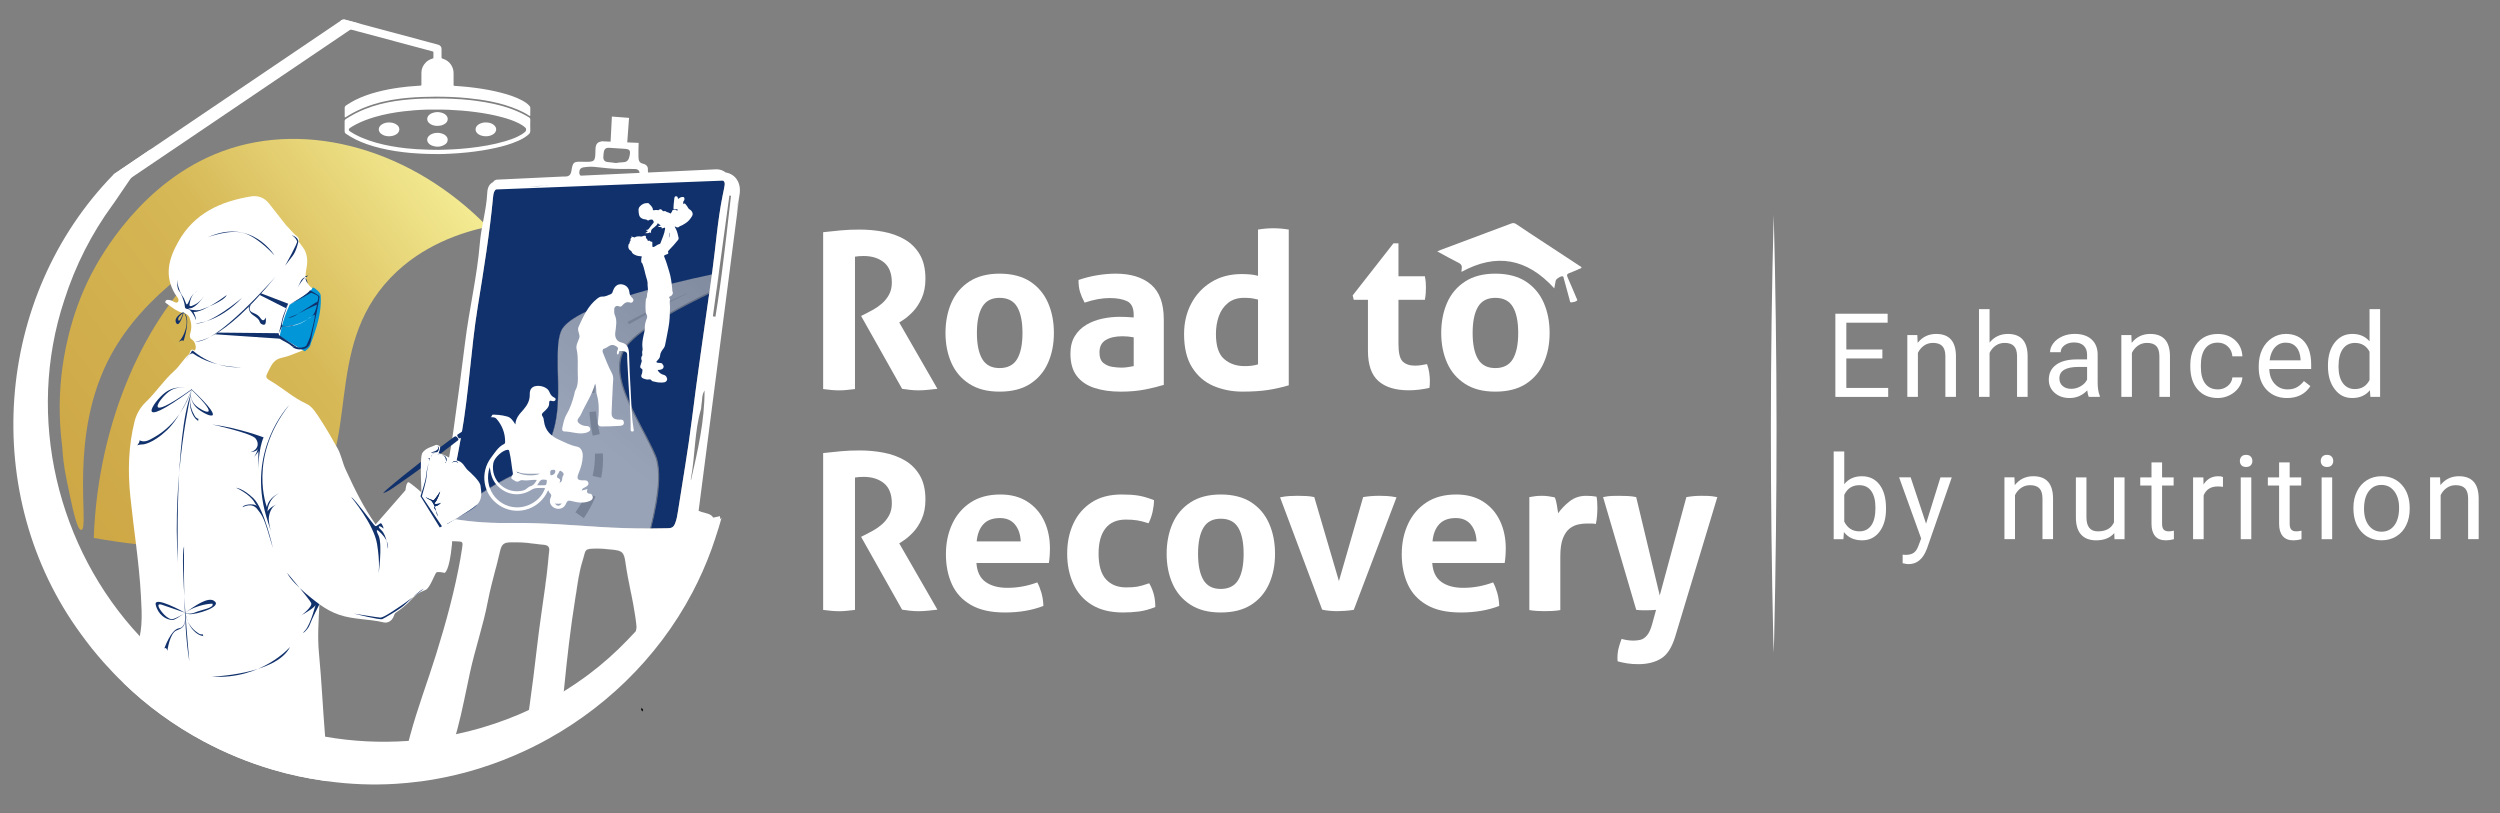 <?xml version="1.0" encoding="UTF-8"?>
<svg id="Layer_1" xmlns="http://www.w3.org/2000/svg" xmlns:xlink="http://www.w3.org/1999/xlink" viewBox="0 0 1657.1 539.21">
  <rect x="0" y="0" width="1657.1" height="539.21" fill="#808080" stroke="none"/>
  <defs>
    <style>
      .cls-1 {
        fill: url(#linear-gradient-2);
      }

      .cls-2 {
        fill: url(#linear-gradient);
      }

      .cls-3 {
        stroke: #000;
        stroke-miterlimit: 10;
      }

      .cls-3, .cls-4 {
        fill: #fff;
      }

      .cls-5 {
        fill: #11316c;
      }

      .cls-6 {
        opacity: .65;
      }

      .cls-7 {
        fill: #0196d8;
      }

      .cls-8 {
        fill: #949494;
      }

      .cls-9 {
        fill: #aeaeae;
      }
    </style>
    <linearGradient id="linear-gradient" x1="484.42" y1="3141.98" x2="820.98" y2="3141.98" gradientTransform="translate(-2239.12 -1902.18) rotate(-36.82)" gradientUnits="userSpaceOnUse">
      <stop offset="0" stop-color="#cea845"/>
      <stop offset=".09" stop-color="#cfa947"/>
      <stop offset=".45" stop-color="#d4b452"/>
      <stop offset=".57" stop-color="#d7b958"/>
      <stop offset=".99" stop-color="#f3ea91"/>
    </linearGradient>
    <linearGradient id="linear-gradient-2" x1="524.99" y1="150.6" x2="392.9" y2="308.18" gradientUnits="userSpaceOnUse">
      <stop offset=".04" stop-color="#aeaeae"/>
      <stop offset=".47" stop-color="#c7c7c7"/>
      <stop offset=".95" stop-color="#e1e1e1"/>
    </linearGradient>
  </defs>
  <g>
    <path class="cls-2" d="M53.89,351.26c-2.8.31-5.64-13.37-9.69-32.93-2.02-9.76-2.69-17.25-2.95-22.35-1.55-11.8-2.63-28.21-.48-47.52,1.25-11.28,5.29-38.7,19.63-66.52,6.23-12.08,34-62.28,87.24-81.78,56.8-20.81,126.02-.61,175.56,50.16-16.78,3.61-43.36,11.9-64.34,33.8-45.46,47.47-18.81,111-54.52,150.48-17.29,19.12-53.94,37.82-142.2,21.96,2.88-79.79,35.77-146.87,73.67-181.44,19.04-17.37,52.13-38.21,88.17-50.71,1.03-.36,14.04-4.84,14.63-3.3,1.77,4.63-121.12,33.99-164.88,113.88-29.13,53.17-13.86,115.61-19.85,116.27Z"/>
    <path class="cls-5" d="M480.31,122.81c-.34,2.27-.86,4.52-1.31,6.77-3.36,16.62-4.54,33.53-6.85,50.3-4.53,32.96-9.53,65.86-13.63,98.88-2.47,19.87-6.01,39.62-9.02,59.41-.47,3.09-.92,6.16-2.14,9.06-.78,1.86-1.98,2.83-4.19,2.89-15.34.42-30.66.1-45.96-.86-18.28-1.15-36.54-2.76-57.2-2.62-11.75.24-25.79-.32-39.69-2.73-4.85-.84-5.69-2.51-4.51-7.26,3.89-15.77,7.03-31.71,9.9-47.69,5.1-28.35,6.34-57.21,10.96-85.64,3.92-24.21,7.88-48.42,10.17-72.86.45-4.76,1.79-5.77,6.61-6.13,3.33-.25,6.7-.11,10-.54,12.24-1.62,24.52-2.78,36.87-2.15,10.37.53,20.74,1.16,31.06-.25,7.35-1,14.74-.1,22.08-1.02,14.58-1.79,29.25-.84,43.86-1.09,2.49-.04,3.33,1.32,2.99,3.53Z"/>
    <g class="cls-6">
      <g>
        <path class="cls-1" d="M471.86,181.89c1.63-.35,3.17-.67,4.6-.96-.5,3.65-1,7.3-1.49,10.95-1.55.73-3.16,1.5-4.82,2.3-20.75,10-49.03,25.21-56.13,36.84-11.56,18.94,9.96,47.09,20.43,71.1,4.35,9.98,1.57,29.16-3.17,48.18-4.01,16.08-9.42,32.05-13.09,42.21-1.32-6.6-2.68-13.19-3.59-19.86-.96-6.98-2.41-7.78-9.51-8.41-2.98-.27-5.95-.65-8.95-.63-9.48.04-7.56.38-10.03,8.18-2.24,7.09-3.23,14.57-4.34,22l-6.22-1.86-13.97-4.53c.28-2.02.55-4.04.82-6.06.64-4.8.99-9.65,1.49-14.47.07-.67.14-1.34.22-2,.33-2.95-1.69-3.63-3.8-3.82-1.28-.12-2.55-.26-3.82-.41-4.9-.59-9.79-1.31-14.75-1.22-.92,0-1.84,0-2.77,0-4.98.04-6.47,1.13-7.6,6.1-.57,2.55-1.2,5.1-1.84,7.64-.07.27-.14.54-.21.81-.23.91-.46,1.83-.7,2.74l-23.23-7.54c.31-1.75.6-3.49.88-5.24.8-4.98.74-5.04-4.22-5.19-5.61-.16-11.25.02-16.8-.68,2.53-3.3,6.91-8.52,13.26-14.56,9.81-9.33,24.32-20.6,44.06-29.73,41.6-19.22,21.15-72.73,29.26-94.06,6.11-16.08,69.31-31.3,100.04-37.82Z"/>
        <path class="cls-8" d="M471.76,181.4l4.6-.96s.69-.14.69-.14c0,0-.1.7-.1.7,0,0-1.5,10.94-1.5,10.94,0,0-.04.26-.04.26,0,0-.24.11-.24.11-13.7,6.5-27.28,13.32-40.12,21.41-6.33,4.08-12.69,8.34-17.83,13.88-13.02,14.03-2.22,34.57,4.84,48.99,3.94,8.06,10.36,18.97,13.45,27.29,4.62,16.94-2.89,43-7.54,59.86-2.96,10.11-6.3,20.1-9.89,30-1.4-7.05-2.87-14.11-3.84-21.25-.43-3.38-1.2-6.84-5.09-7.4-4.97-.79-10.09-1.26-15.14-1.17-2.28.12-5.48-.25-6.12,2.59-2.82,9-4.66,17.94-5.86,27.31,0,0-.05.32-.05.32,0,0-.31-.09-.31-.09-5.79-1.66-14.4-4.52-20.2-6.4,0,0-.22-.07-.22-.07,0,0,.03-.22.03-.22,1.1-7.45,1.72-15.13,2.55-22.62.39-2.79-2.01-3.41-4.26-3.53-2.18-.26-4.63-.48-6.79-.79-4.52-.62-9.04-.87-13.6-.78-3.13-.08-6.12.42-7.05,3.88-1.25,4.34-2.14,8.86-3.33,13.23,0,0-.06.23-.06.23l-.22-.07-23.23-7.55s-.17-.05-.17-.05c.41-2.61.94-5.22,1.25-7.83.06-.62.1-1.3-.2-1.76-.3-.46-.98-.56-1.59-.64-1.26-.13-2.57-.13-3.86-.17-5.28-.11-10.59-.01-15.86-.71,14.84-18.93,34.66-33.67,56.32-43.94,11-4.69,20.17-13.53,24.2-24.91,7.57-19.9,2.78-41.5,4.66-62.16.5-3.66,1.12-7.55,3.49-10.52,3.42-3.98,8.1-6.67,12.69-9.08,16.08-7.95,33.48-12.83,50.74-17.5,11.56-3.03,23.19-5.73,34.88-8.21l-.1-.49h0ZM471.86,181.89c-22.09,4.92-86.3,18.73-98.85,35.78-5.05,8.41-2.81,26.36-2.96,36.39.14,11.89-.17,24.13-4.44,35.38-4.03,11.43-13.27,20.36-24.3,25.07-21.5,10.23-41.19,24.88-55.94,43.66,0,0-.12-.3-.12-.3,6.74.99,13.64.11,20.38,1.01,1.21.23,1.27,1.74,1.15,2.63-.31,2.6-.81,5.12-1.22,7.69,0,0-.14-.23-.14-.23,0,0,23.24,7.52,23.24,7.52,0,0-.28.15-.28.15.76-2.94,1.47-5.89,2.18-8.84.6-2.18.84-4.6,2.18-6.53,1.45-2.03,4.23-2.07,6.44-2.1,1.52.01,3.03-.03,4.56,0,5.32.12,10.6,1.03,15.88,1.54,6.42.34,4.54,4.07,4.24,8.6-.64,6.04-1.16,12.1-2.05,18.11,0,0-.18-.29-.18-.29,3.51,1.11,11.7,3.83,15.12,4.86,0,0,5.07,1.51,5.07,1.51s-.36.23-.36.23c1.14-8.4,2.56-16.83,5.17-24.94.53-1.62.59-3.66,2.22-4.69,1.63-.85,3.4-.7,5.14-.79,3.4-.13,6.83.16,10.2.52,6.82.54,9.85.96,10.67,8.57.92,6.72,2.29,13.37,3.63,20.03,0,0-.64-.05-.64-.05,6.78-19.04,12.93-38.42,16.5-58.33,1.56-9.82,3.11-20.23.4-29.94-5.41-13.56-14.46-27.37-19.87-40.94-4.18-10.31-7.56-23.19-.74-33.16,2.14-3.17,5.07-5.82,7.98-8.25,7.91-6.4,16.66-11.62,25.52-16.56,8.87-4.92,17.94-9.44,27.1-13.78l-.28.38s1.49-10.95,1.49-10.95l.59.55s-4.6.96-4.6.96c0,0-.1-.49-.1-.49h0Z"/>
      </g>
      <g>
        <path class="cls-9" d="M328.47,373.64s.41-.2,1.04-.5c-.07.27-.14.54-.21.81l-.83-.31Z"/>
        <path class="cls-9" d="M378.88,353.62c-1.83,1.99-3.74,3.9-5.74,5.74-1,.91-2.02,1.81-3.07,2.68-.52.44-1.05.87-1.6,1.3-.16.12-2.02,1.55-4.59,3.52.07-.67.14-1.34.22-2,.33-2.95-1.69-3.63-3.8-3.82-1.28-.12-2.55-.26-3.82-.41,4.19-1.95,7.18-3.35,7.33-3.45.49-.36.98-.73,1.47-1.1.97-.76,1.94-1.54,2.89-2.35,1.89-1.62,3.71-3.32,5.46-5.09l5.26,4.99Z"/>
        <path class="cls-9" d="M381.39,339.53c2.95-4.01,5.51-8.3,7.56-12.82l5.75,2.48c-2.07,5.03-4.7,9.8-7.75,14.28l-5.56-3.93Z"/>
        <path class="cls-9" d="M392.8,315.48c1.14-4.82,1.66-9.79,1.54-14.77l5.27-.22c.32,5.41-.05,10.88-1.12,16.22l-5.69-1.23Z"/>
        <path class="cls-9" d="M392.88,288.83c-1.14-5.24-1.79-10.5-2.18-15.76l4.27-.38c.55,5.08,1.37,10.14,2.62,15.03l-4.7,1.12Z"/>
        <path class="cls-9" d="M390.36,260.41c.11-5.27.51-10.55,1.37-15.78l3.26.48c-.65,5.06-.86,10.18-.78,15.3h-3.85Z"/>
        <path class="cls-9" d="M395.01,232.28c1.01-2.5,2.28-4.94,4.03-7.11.88-1.09,1.92-2.06,2.95-2.91,1.04-.86,2.11-1.64,3.2-2.4l1.35,1.88c-1.02.76-2.02,1.55-2.96,2.38-.94.84-1.79,1.68-2.51,2.65-1.46,1.93-2.54,4.19-3.39,6.54l-2.67-1.02Z"/>
        <polygon class="cls-9" points="415.96 213.33 429.85 206.14 430.45 207.32 416.9 214.95 415.96 213.33"/>
        <polygon class="cls-9" points="441.12 200.76 455.33 194.34 455.48 194.65 441.5 201.56 441.12 200.76"/>
      </g>
    </g>
    <path class="cls-4" d="M480.98,114.31c-1.7-1.36-3.82-2.09-5.98-2.09-.15,0-.29,0-.44.01l-44.95,2.12c-.16-.49-.22-1.15-.16-1.97.15-2.13-1.25-3.43-3.26-3.87-2.57-.58-2.92-2.21-2.98-4.59-.07-3.08-.02-6.15.11-9.21l-24.39-1.07c-.29.11-.59.19-.93.26-2.97.61-3.29,3.19-3.32,5.73-.09,7.57-.36,7.81-8.05,7.6-6.6-.18-6.88-.02-7.91,6.21-.31,1.89-1.11,3.08-2.66,3.44-.35.08-.74.12-1.17.12-.42,0-.84,0-1.26,0l-10.88.51-33.14,1.56c-1.15.06-2.2.67-2.81,1.65-1.25.66-2.16,1.54-2.79,2.73-.63,1.19-.97,2.69-1.06,4.59-.54,11.22-3.96,21.94-4.88,33.11-1.81,22.05-7.04,43.62-9.76,65.56-2.45,19.77-5.07,39.5-7.84,59.22-1.99,14.26-4.79,28.38-7.64,42.49-.45,2.24-1.37,4.15-3.71,5-3.23,1.17-4.68,3.54-4.61,6.93.07,3.24-1.4,4.8-4.76,4.93-3.74.14-5.82,2.4-6.21,6.09-.38,3.6,2.25,4.48,4.82,5.27,2.28.69,4.57,1.13,6.88,1.42,5.55.7,11.19.52,16.8.68,4.96.15,5.02.2,4.22,5.19-.28,1.75-.57,3.5-.88,5.24-3.84,21.88-9.68,43.26-16.28,64.47-5.62,18.1-12.42,35.81-17.32,54.13-.2.72-.39,1.45-.57,2.18-1.07,4.15-1.96,8.1-5.35,11.3-.14.15-.3.3-.46.43-2.91,2.51-3.8,6.72-2.31,10.58.41,1.04.68,2.06.83,3.08,4.93-.3,9.83-.76,14.7-1.39.57-.06,1.12-.13,1.67-.2.62-.09,1.23-.17,1.84-.25,1.33-.19,2.65-.39,3.97-.6,7.49-1.22,14.89-2.79,22.2-4.73,3.15-.83,6.27-1.73,9.36-2.69.41-.12.83-.26,1.24-.39-5.87-1.13-11.74-2.26-17.7-2.9-2.87-.32-3.54-2.09-2.53-4.74.43-1.12.86-2.24,1.26-3.38.56-1.57,1.09-3.17,1.56-4.77.59-1.97,1.15-3.95,1.67-5.94,3.33-12.48,5.65-25.18,8.41-37.79,3.44-15.75,8.76-31.06,11.77-46.88,1.42-7.43,3.37-14.69,5.26-21.97.23-.91.47-1.83.7-2.74.07-.27.14-.54.21-.81.65-2.53,1.27-5.08,1.84-7.64,1.13-4.96,2.61-6.06,7.6-6.1.93,0,1.85,0,2.77,0,4.96-.09,9.85.64,14.75,1.22,1.27.15,2.54.29,3.82.41,2.11.19,4.13.86,3.8,3.82-.07.67-.15,1.34-.22,2-.51,4.83-.86,9.67-1.49,14.47-.27,2.02-.54,4.04-.82,6.06-1.94,14.05-4.08,28.08-5.7,42.16-1.44,12.58-3.01,25.14-4.77,37.66-.26,1.84-.52,3.68-.79,5.52-1.03,7.14-2.13,14.26-3.31,21.38,1.23-.57,2.45-1.15,3.66-1.74,3.85-1.87,7.67-3.85,11.42-5.95,2.75-1.53,5.47-3.12,8.16-4.75,1.28-8.15,2.76-16.26,3.57-24.47,0-.03.01-.06.01-.09.09-.83.17-1.65.25-2.49,1.89-18.96,4.03-37.93,7.06-56.77.22-1.36.43-2.71.62-4.08,1.11-7.43,2.1-14.92,4.34-22,2.47-7.8.55-8.13,10.03-8.18,3.01-.02,5.97.36,8.95.63,7.1.64,8.55,1.43,9.51,8.41.91,6.67,2.27,13.26,3.59,19.86,1.09,5.42,2.15,10.84,2.94,16.32.18,1.3.36,2.6.51,3.91.02.24.05.49.08.73.79,7.01,1.25,13.96,1.26,20.96,7.67-10.16,14.55-20.97,20.54-32.34,0-1.81-.01-3.64-.01-5.46,0-4.22.63-8.5,1.36-12.69.17-1,.25-2,.28-3,.1-3.6-.47-7.19.15-10.78.47-2.65,1.54-3.86,4.21-3.93,1.18-.03,2.36-.07,3.54-.12,1.94-.06,3.88-.15,5.82-.25,1.6-.08,3.19-.18,4.78-.29,1.32-.09,2.36-.27,3.2-.56,2.27-.79,3.06-2.48,3.63-5.99.59-3.63,1.47-7.22,2.27-10.82.22-.98.34-1.84.36-2.6.01-.3,0-.59-.02-.87-.2-2.46-1.77-3.71-5.24-4.59-2.04-.51-3.6-.97-4.77-1.52l19.46-150.24,1.15-8.91,6.54-50.53-2.08,13.12c.3-2.22.6-4.44.89-6.66.3-2.17.86-4.29,1.19-6.46,1.22-7.72-2.65-13.48-9.26-14.63ZM399.97,102.97c.3-2.23.07-5.21,3.75-5.01,3.21.18,6.41.47,9.63.63,4.21.2,4.76.93,3.91,5.02-.52,2.42-1.64,3.93-4.36,3.93-1.49,0-2.97.31-4.64.51-1.66-.19-3.47-.49-5.3-.62-2.92-.22-3.27-2.3-2.98-4.45ZM386.93,110.9c2.4-.36,4.77-.5,7.21-.27,5.82.56,11.65,1.41,17.53,1.36,3.21,0,6.44-.12,9.65.06,1.38.09,2.53,1,2.57,2.56l-38.95,1.83c-.58-.36-.94-.96-.96-2.04-.02-1.98.83-3.19,2.96-3.51ZM458,318.39c-.02-.33-.13-.67-.07-.97,2.9-15.31,2.29-31.13,6.69-46.22.26-.86.13-1.84.31-2.74.65-3.19.08-6.63,2.08-9.59.04,20.29-4.51,39.9-9.02,59.53ZM458.52,278.76c-2.47,19.88-6.01,39.62-9.02,59.41-.47,3.09-.92,6.17-2.13,9.06-.78,1.87-1.98,2.83-4.19,2.89-3.97.11-7.93.17-11.89.17-11.37.04-22.73-.32-34.07-1.03-18.29-1.14-36.54-2.76-57.2-2.61-11.75.23-25.79-.31-39.69-2.73-.68-.12-1.3-.25-1.83-.42-3.21-.96-3.69-2.76-2.68-6.84,3.89-15.77,7.03-31.71,9.9-47.7,5.1-28.35,6.35-57.21,10.95-85.64,3.92-24.21,7.88-48.42,10.18-72.86.23-2.52.72-3.99,1.83-4.87l150.66-5.86c.91.56,1.19,1.65.97,3.08-.35,2.27-.86,4.51-1.32,6.77-3.36,16.62-4.54,33.54-6.85,50.31-.09.67-.18,1.34-.28,2-.57,4.1-1.14,8.19-1.71,12.29-3.97,28.18-8.13,56.34-11.63,84.59ZM478.52,180.5c-.45,3.46-.92,6.92-1.4,10.37-.89,6.36-1.84,12.71-2.89,19.05-.57-.07-1.13-.15-1.7-.23.81-5.94,1.62-11.88,2.44-17.82.49-3.65.99-7.3,1.49-10.95,2.34-17.1,4.67-34.2,7.01-51.3.35.05.71.1,1.07.14-1.97,16.92-3.82,33.85-6.02,50.74Z"/>
    <g>
      <path class="cls-4" d="M394.5,254.2c-2.02,7.46-6.25,13.49-9.23,20.11-.39.87-.9,1.73-1.51,2.46-1.35,1.63-1.26,2.92.48,4.16,1.38.98,2.97,1.44,4.63,1.47,1.37.02,2.16.66,2.36,1.88.21,1.27-.78,1.78-1.8,2.21-1.26.54-2.59.73-3.92.78-3.84.13-7.53-1.25-11.37-1.28-1.25,0-1.73-.96-1.45-2.24.69-3.12,1.21-6.29,2.88-9.1,2.42-4.06,3.81-8.53,5.04-13.05.25-.93.27-1.99.73-2.8,1.94-3.43,1.78-7.13,1.63-10.85-.22-5.49.51-10.99-.77-16.47-.63-2.69,1.01-5.09,1.81-7.62.68-2.15-1.69-4.68-.5-7.28,3.15-6.85,6.15-13.78,12.33-18.63,1.04-.82,2.15-1.46,3.43-1.38,2.09.13,3.79-.94,5.6-1.62,1.04-.39,1.24-1.59,1.6-2.56,1.07-2.87,3.08-4.27,5.63-3.93,2.82.38,4.82,2.32,5.08,5.25.14,1.62.85,2.78,1.97,3.84.54.52.95,1.18.56,2.01-.41.86-1.21,1.32-2.02,1.02-2.41-.91-3.95.45-5.32,1.98-.71.79-1.27.81-2.11.46-1.74-.73-3.21.32-3.14,2.26.04,1.11-.1,2.35.33,3.3,1.82,3.94.83,7.91.37,11.87-.35,3.03.81,5.81,3.85,6.49,4.18.94,5.13,3.6,5.25,7.29.28,8.12.57,16.24,1.09,24.35.55,8.61.53,17.27,1.98,25.82.13.75.34,1.58-.82,1.64-.83.04-1.15-.41-1.15-1.26.13-13.05-1.37-26.03-1.86-39.05-.14-3.58-.49-7.15-.44-10.72.02-1.32-.9-1.74-1.47-1.97-1.08-.45-2.39-.45-3.6-.41-.21,0-.35,1.18-.59,1.78-.09.24-.36.54-.58.56-.5.06-.51-.39-.56-.76-.1-.77.14-1.48.45-2.16.82-1.74-.36-2.21-1.62-2.9-3.16-1.74-4.93,1.46-7.44,2-.98.21-1.06,1.74-.72,2.55,1.86,4.56,3.58,9.21,5.92,13.52,1.51,2.76.81,5.32.7,8-.25,6.18-.64,12.35-.83,18.53-.09,2.91,1.44,4.24,4.46,4.39,1.48.07,3.5-.5,3.67,1.82.17,2.28-1.89,2.26-3.36,2.35-3.77.24-7.55.35-11.33.37-1.78.01-2.66-.94-2.47-2.89.61-6.19,1.02-12.36-.81-18.47-.65-2.17.06-4.6-1.08-7.13Z"/>
      <path class="cls-4" d="M385.61,325.14c1.35-.34,2.41-.61,3.79-.96-.69,1.86-.42,2.92,1.73,3.09,1.06.08,1.85,1.27,1.79,2.51-.06,1.28-1.06,1.88-2.13,2.33-3.98,1.66-7.98,1.05-11.94,0-1.73-.46-2.85-.43-3.62,1.61-1.19,3.12-4.36,4.31-7.34,3.11-2.95-1.18-4.3-4.19-2.76-7.35,1.14-2.34-1.81-2.59-1.36-4.37-1.15.43-1.19,1.38-1.57,2.05-6.32,11.28-20.59,14.84-31.32,7.76-10.73-7.08-13.08-21.56-5.21-31.83,2.48-3.23,4.52-6.86,8.4-8.75.69-.33.75-.93.75-1.64-.02-5.73-1.97-10.73-5.69-15.05-1.19-1.38-2.87-1.07-4.43-1.08-.59,0-1.15-.1-1.18-.85-.03-.8.59-.82,1.15-.85,3.91-.17,7.79.17,11.56,1.22,2.34.65,3.72,2.58,5.37,5.24.3-4.57,2.94-7.02,5.31-9.76,2.46-2.84,4.36-6.01,4.23-10.18-.11-3.5,1.58-5.17,4.3-5.54,3.56-.48,7.52,1.17,8.59,3.68.67,1.57,1.4,3.01,3.04,3.82.63.31,1.51.73,1.17,1.64-.34.92-1.35,1.08-2.14.84-2.17-.65-2.03.08-2.13,2.05-.1,2.06-2.1,3.83-3.71,5.28-1.04.94-1.47,1.67-.69,2.75.7.97.86,2.06.98,3.15.72,6.41,4.72,10.09,10.25,12.55,3.8,1.69,7.44,3.66,11.63,4.43,2.65.48,3.95,3.18,3.84,6.38-.12,3.87-1.18,7.5-2.66,11.05-1.65,3.98-.9,5.07,3.32,4.9,1.32-.05,2.5.08,2.99,1.44.59,1.65-.77,2.36-1.83,3.03-.92.58-2.17.67-2.52,2.31ZM355.86,318.1c-3.19-.28-6.07.67-8.97.24-.9-.13-1.71-.17-2.6.45-1.85,1.28-3.34-.38-4.73-1.16-1.25-.7-.34-1.94.2-2.91.17-.31.24-.74.18-1.08-.88-4.83-1.17-9.76-2.38-14.54-.19-.75-.42-1.07-1.3-.96-3.41.43-8.65,5.34-9.27,8.78-2.1,11.64,8.58,21.22,20,18.14,1.94-.52,2.88-2.27,4.52-2.73,2.27-.64,3.2-2.24,4.35-4.23ZM324.62,309.6c-4.36,13.16,4.3,25.96,17.21,26.68,7.81.44,15.79-4.25,18.77-11.07.25-.58,1.34-1.84-.29-1.78-2.71.1-5.47-.42-8.08,1.24-7.87,5.02-17.16,3.5-23.29-3.58-2.64-3.05-3.67-6.75-4.31-11.49ZM370.84,319.99c2.61-.88,1.32-3.22,2.35-4.6,1.03-1.38-.08-2.38-1.26-3.11-1.07-.66-1.2.32-1.51.93-.63,1.24-2.23,2.86-.4,3.75,1.7.83,1.41,1.66.81,3.03ZM356.07,321.66c1.91,0,3.39.06,4.86-.02,1.68-.09,1.27-1.59,1.49-2.55.32-1.44-.89-.99-1.62-1.14-2.87-.56-3.36,1.83-4.73,3.7ZM342.2,312.61c2.66,2.64,12.23,3.34,15.61,1.36-5.26-.12-10.24.69-15.61-1.36ZM364.69,313.45c.29.51-.3,1.78.89,1.55,1.25-.24,2.38-.92,2.48-2.53.08-1.23-.74-1.02-1.44-1.05-1.39-.06-2.05.59-1.93,2.03ZM367.74,333.7c1.84,2.01,2.75,2.02,4.63.05-1.67.1-3.15.32-4.63-.05Z"/>
      <g id="UTZTd2">
        <path class="cls-4" d="M447.19,150.18c.35.69.71,1.32,1.01,1.98.8,1.73,1.16,3.59,1.59,5.43.12.5.04.98-.29,1.38-1.97,2.4-3.97,4.78-6.19,6.96-.41.41-.65.7-.44,1.28.23.62.15,1.06-.64,1.26-.62.15-1.19.53-1.78.8-.31.14-.36.35-.24.65.17.43.3.87.48,1.3,1.15,2.66,1.81,5.47,2.72,8.21,1.28,3.86,1.75,7.88,2.16,11.91.08.78,0,1.57.36,2.36.4.92-.66,2.46-1.67,2.73-.74.2-.94.67-.46,1.25.32.38.38.74.28,1.2-.34,1.53.06,3.05.04,4.57-.09,4.66-.16,9.3-1.07,13.91-.75,3.81-1.38,7.64-2.22,11.42-.15.68-.39,1.3-.79,1.86-.06.08-.11.16-.17.24-1.13,1.46-2.22,2.93-2.34,4.89-.07,1.07-.6,1.98-1.4,2.72-.25.23-.46.51-.65.78-.15.22-.54.37-.36.71.16.31.49.46.85.49.63.05,1.26.13,1.89.17.69.04,1.22.27,1.43,1,.09.32.46.45.54.82.23,1.1-.23,1.96-1.37,2.39-.67.25-1.36.35-2.07.35-.51,0-.51.18-.26.56.95,1.44,2.26,2.36,3.94,2.75,1.3.31,1.79,1.38,2.12,2.47.27.9-.58,2.12-1.51,2.34-1.55.38-3.12.29-4.69.13-1.11-.12-2.14-.54-3.24-.7-.33-.05-.66-.19-.84-.51-.44-.77-1.21-.87-1.9-.72-1.17.27-2.17-.2-3.23-.49-.16-.04-.31-.13-.47-.19-1.13-.46-1.62-1.45-1.07-2.52.49-.96.49-1.98.62-2.99.04-.32-.1-.57-.39-.78-1.14-.8-1.41-1.06-.85-2.58.3-.81.42-1.68.76-2.49.1-.25,0-.53-.12-.77-.43-.81-.26-2.3.38-2.97.17-.18.15-.35.12-.53-.21-1.09-.18-2.16.15-3.23.09-.31.04-.68-.01-1.01-.5-3.01.1-5.93.71-8.85.31-1.51.81-2.97.77-4.56-.06-2.31.55-4.51,1.4-6.65.41-1.04.15-1.99-.42-2.88-.14-.21-.24-.4-.27-.66-.36-2.98-.27-5.96.01-8.93.01-.14.07-.28.15-.4.63-.95.63-2.03.69-3.1,0-.17-.02-.36.05-.5.87-1.85.34-3.75.24-5.64-.02-.43.05-.86.02-1.29-.08-1.18-.43-2.3-.8-3.41-.49-1.47-.78-2.99-1.16-4.48-.41-1.58-.77-3.18-1.4-4.7-.06-.13-.1-.3-.21-.38-.94-.7-.64-1.72-.61-2.62.02-.51-.07-1.09.38-1.57.21-.23-.14-.39-.44-.45-1.09-.21-2.22-.16-3.27-.6-1.27-.54-2.59-.98-3.08-2.51-.11-.34-.54-.63-.88-.82-.89-.51-1.13-1.37-1.33-2.26-.04-.19.07-1.44.13-1.57.15-.29.32-.55.84-.47-.66-.49-.5-.78.09-.95.12-.04.19-.09.08-.16-.45-.27.02-.59.08-.63.77-.54.16-.71-.26-.94.44-.26.55.17.84.34.02-.45-.71-.72-.15-1.29.26-.27.1-.5.76-.55.03-.37-.47-.2-.51-.5.12-.18.34-.3.49-.19.45.34,1.03.26,1.47.53.18.11.27.03.38-.03,1.3-.73,2.71-.75,4.11-.53.79.12,1.34-.41,2.06-.48,1.22-.11,1.32-.1,1.27,1.1,0,.2.03.34.18.51.35.38.79.7.91,1.29.07.33.4.63.85.38.24-.13.45-.09.67.07.38.28.63.79,1.3.54.21-.08.4.44.39.82-.01.74-.14,1.49,0,2.24.08.42.22.61.66.48.56-.16,1.08-.36,1.55-.73.76-.6,1.63-1.04,2.58-1.29.24-.06.39-.11.48-.35,1.13-3.12,2.65-6.1,3.11-9.44.03-.19.09-.39.06-.58-.05-.33-.14-.62-.6-.37-.27.14-.61.15-.9.26-.43.17-.88.56-.81-.4.03-.4-.46-.35-.75-.34-.5.01-.98.01-1.37-.34-.13-.11-.27-.27-.17-.44.11-.18.25,0,.37.03.46.09.9.07,1.36-.25-.61-.48-1.18-.93-1.75-1.38-.19-.15-.34-.21-.42.08-.22.83-.86,1.33-1.47,1.85-.52.44-1.01.93-1.57,1.3-1.08.71-1.42,1.69-1.23,2.92.01.08.03.19-.14.27-.33-.66-.69-.58-1.27-.17-.35.25-.96.15-1.45.2-.04,0-.09-.04-.13-.05-.25-.07-.59.37-.69.04-.1-.31.4-.39.62-.59.14-.13.32-.22.48-.33.17-.11.34-.26.33-.46-.01-.29-.3-.15-.46-.22-.27-.11-.55-.2-.63-.61,1.08.27,1.63-.34,2.18-1.12.8-1.15,1.69-2.25,2.6-3.31.36-.42.49-.68.21-1.24-.55-1.08-.66-1.24-1.8-1.11-.4.05-.89.08-1.17.32-.56.48-.99.23-1.41-.1-.38-.3-.79-.36-1.25-.38-.63-.03-1.21-.21-1.81-.47-2.41-1.06-2.34-3.26-2.51-5.33-.17-2.07,1.07-3.21,2.69-4.22,1.17-.73,2.39-.74,3.65-.79.09,0,.21.03.27.09,1,1.03,2.1,1.98,2.73,3.31.1.21.14.48.12.71-.05.52.36.73.66.67.96-.19,1.9-.3,2.86-.01.18.06.3-.12.43-.22.88-.66,1.57-.6,2.26.27.41.52.83.78,1.49.52.26-.1.59-.06.77.11.87.77,2.11.68,3,1.39.12.1.38.19.45,0,.19-.53.77-.8.85-1.4.08-.67.49-.89,1.15-.95.67-.06,1.27-.14,1.82.36.15.14.42.23.61.08.1-.08.14-.31.12-.47-.04-.31-.34-.33-.57-.35-.48-.03-.98-.09-1.43.01-.61.14-.75-.15-.78-.63-.03-.75.02-1.5.1-2.25.16-1.46.31-2.92.46-4.38.04-.34.1-.67.33-.95.25-.29.54-.54.94-.41.42.14.94.2.97.82,0,.02,0,.05.01.07.25,1.03.24,1.01,1.07.35.77-.6,1.68-.83,2.66-.72.39.04.56.25.66.64.19.75.07,1.45-.43,1.98-.6.62-.19,1.29-.22,1.92-.02.33.3.1.4-.02.39-.45.6-.27.96.1.81.83,1.34,1.83,1.95,2.78.23.37.54.6.89.82,1.8,1.14,2.48,2.93,1.55,4.44-1.1,1.8-2.37,3.49-4.23,4.64-1.2.74-2.35,1.55-3.71,1.97-.05.01-.1.03-.13.06-.95,1.07-1.99,1.04-3.09.24-.04-.03-.09-.03-.14-.03-.05,0-.09.01-.26.04ZM443.39,157.35c.06,0,.12,0,.18,0,.22-.99.15-2,.14-3-.06,0-.12,0-.19,0-.04,1-.09,2-.13,3Z"/>
      </g>
    </g>
    <g id="_x34_RPE7M">
      <g>
        <path class="cls-5" d="M253.84,326.92c3.03-.87,5.43-2.67,7.88-4.34,14.01-9.54,27.57-19.69,40.98-30.05.72-.56,1.84-.92.66-2.27-.85-.98-1.33-1.44-2.54-.54-15.15,11.27-30.31,22.52-44.61,34.87-.83.72-1.58,1.55-2.37,2.32Z"/>
        <path class="cls-5" d="M327.13,270.2c-1.28,1.37-2.7,1.74-4.17,2.05-2.15.44-3.68,1.81-4.9,3.55-.67.96-.76,1.86.02,2.92.78,1.06,1.69,1.18,2.81.94,3.81-.84,6.69-4.97,6.25-9.45Z"/>
        <path class="cls-5" d="M303.23,289.09c.72,1.74,1.48,1.93,2.96.7,3.58-2.96,7.17-5.91,10.73-8.9.47-.4,1.46-.68.87-1.63-.63-1.02-1.26-.19-1.78.16-4.04,2.71-8.06,5.45-12.06,8.21-.46.32-1.29.59-.72,1.47Z"/>
      </g>
    </g>
    <g id="Zc4i4h">
      <path class="cls-4" d="M263.07,403.33h0c-.24.61-.48,1.21-.73,1.82h0c-.33.8-.66,1.58-.99,2.38-.15.38-.31.76-.46,1.15-1.13,2.87-3.84,4.53-6.67,3.85-9.66-2.31-19.77-1.8-29.29-4.98-4.74-1.59-8.96-3.98-13.22-7.01-.54,11.06-1.31,21.68-.29,32.38,1.75,18.42,2.57,36.92,4.09,55.38.04.5.08.99.12,1.49.24,2.88.44,5.77.6,8.67.06,1.09.12,2.2.17,3.29.25,5.34.36,10.69.3,16.03-.66-.09-1.31-.19-1.97-.28-11.55-1.61-22.99-4.09-34.18-7.39,0-.01-.02-.01-.03-.01-15.77-4.65-31.06-10.94-45.56-18.71-9.82-5.27-19.3-11.2-28.3-17.77-8.67-6.32-16.9-13.23-24.61-20.69-.18-2.49.24-5,1.1-7.47.64-1.91,1.55-3.81,2.63-5.66,3.36-5.77,5.61-11.79,6.87-18.06.49-2.39.82-4.82,1.02-7.3.52-6.41.09-12.94-.25-19.38-1.18-22.04-4.75-43.82-7.01-65.74-1.73-16.79-1.34-33.59,2.82-50.1,1.24-4.9,3.83-9.28,7.43-12.74,6.78-6.5,11.93-14.49,18.93-20.73,3.55-3.15,6.06-7.82,9.66-10.89.52-.46.77-2.4,1.33-2.8,1.7-1.23,2.24,1.39,2.9-.39.85-2.28-.51-5.61-2.23-6.59-1.68-.96-1.6-2.71-1.09-4.43.98-3.29.79-6.52-.42-9.74-.68-1.77-1.59-2.58-3.17-3.15,0,0,0,0-.01,0-.12-.04-.24-.09-.37-.12h0c-.15-.04-.31-.1-.48-.14h0c-.28-.09-.59-.16-.91-.24h-.01c-3.97-.94-7.43-4.11-10.98-6.52-.6-.41-.15-1.67.8-1.92.62-.17,1.35.02,2.02.1,1.88.22,4.06,2.63,5.26,1.23,1.41-1.65-.94-3.74-1.91-5.37-7.15-12.12-4.23-23.17,2.26-34.66,10.65-18.88,27.86-26.53,47.9-29.91,4.77-.81,9.05.69,12.15,4.65,3.95,5.04,7.94,10.05,11.88,15.1h0s0,.01,0,.02c1.8,2.29,3.57,4.58,5.33,6.89,0,0,0,0,0,0h0c.73.97,1.46,1.95,2.19,2.92.06.07.11.15.17.22,0,0,0,0,0,0,1.05,1.42,2.12,2.84,3.15,4.27,2.65,3.64,3.06,8.59,2.21,13-.4,2.05-.7,3.97-.63,5.77,0,.22.01.44.04.67.03.37.09.73.16,1.1h0c.18.93.48,1.8.95,2.65t0,.02s0,0,0,0c.7,1.25,1.73,2.45,3.25,3.6,1.99,1.51,3.05,2.83,3.27,4.16h0c.04.23.04.46.03.68-.09,1.54-1.3,3.13-3.49,5.09-.68.61-1.01,1.21-1.1,1.86h0c-.06.34-.05.67,0,1.03h0c.04.27.1.52.19.8.49,1.68.74,3.33.8,4.96v.02c.2,5.41-1.55,10.63-2.58,15.92,0,0,0,.02,0,.02-.11.59-.22,1.17-.3,1.75h0s0,.05-.01.07c-.04.27-.08.53-.12.8-.15,1.14-.71,2.08-1.5,2.83-.42.4-.91.75-1.43,1.04-.07.05-.15.09-.23.13h0c-.41.23-.83.41-1.26.58-4.13,1.55-8.2,3.45-12.48,4.3-4.83.96-6.61,4.26-8.52,8.06-2.53,5.08-2.73,4.99,2.09,7.88,7.64,4.61,14.26,10.69,22.57,14.45,4.08,1.84,6.78,6.43,9.33,10.34,4.06,6.22,7.78,12.69,11.42,19.18,2.5,4.42,3.27,9.52,5.43,14.18,5.8,12.62,11.81,25.07,19.89,36.38h0c.23.32.45.64.67.94h0c.51.7,1.02,1.39,1.54,2.07.61.8.84,1.62.92,2.45h0c.14,1.31-.06,2.62.33,3.89,1.41,4.53,3.97,8.48,6.17,12.61,2.12,3.96,3.31,8.15,3.85,12.57.22,1.78.12,3.76.91,5.27,2.98,5.72,1.65,10.88-.33,15.95Z"/>
    </g>
    <path class="cls-4" d="M182.04,358.61c-.96-2.18-1.79-4.37-2.43-6.55.81,2.31,1.62,4.5,2.43,6.55Z"/>
    <path class="cls-4" d="M117.22,448.74s-19.83-5.31-24.61-2.74c-4.78,2.57-8.41,5.22-6.37,9.39,2.04,4.17,1.44-4.52,7.37-7.02,5.93-2.5,15.11-1.91,23.61.37Z"/>
    <path class="cls-7" d="M191.97,201.97s13.67-7.58,15.06-10.9c0,0,.05-.52.63-.49s4.72,3.21,4.87,4.93c1.33,15.07-6.63,31.27-6.74,33-.11,1.72-3.74,4.37-3.74,4.37l-16.62-9.95s1.31-9.82,6.55-20.95Z"/>
    <path class="cls-4" d="M203.96,211.56c-6.44,4.81-13.03,5.08-17.31,4.66.86.05,1.69.06,2.49.03,6.66-.2,11.58-2.63,14.82-4.69Z"/>
    <path class="cls-4" d="M205.57,210.26s.26-.02.67-.26c-.63.45-1.38.99-2.26,1.54.53-.4,1.06-.82,1.59-1.29Z"/>
    <path class="cls-4" d="M206.24,210.01c.19-.14.37-.27.54-.39-.2.17-.38.3-.54.39Z"/>
    <g>
      <path class="cls-4" d="M121.44,204.62l-8.89-5.18s-2.33.43,3.18,4.24c5.52,3.81,5.7.94,5.7.94Z"/>
      <path class="cls-5" d="M120.79,207.24s-6.07,3.29-3.99,6.88c2.07,3.59,5.07-7.17,5.07-7.17l-1.08.28ZM118.13,211.33c.11-1.72,3.14-3.71,3.14-3.71-2.11,6.33-3.26,5.43-3.14,3.71Z"/>
      <path class="cls-5" d="M121.73,206.95s3.13,3.56,1.58,10.19-5.11,9.76-5.11,9.76c0,0,2.38-2.09,3.42-.9,0,0,5.47-15.34.11-19.05Z"/>
    </g>
    <path class="cls-4" d="M190.14,149.81s5.35,5.99,6.46,6.63c1.11.65,2.11,1.87,1.16,3.82s-2.97,6.43-2.97,6.43l-4.64-16.89Z"/>
    <path class="cls-5" d="M202.37,183.04s2.01.13,2.14-1.88c0,0-.48,2.05-1.35,2.47-.86.42-.8-.59-.8-.59Z"/>
    <path class="cls-5" d="M202.28,184.48s.57.04,1.07,1.22.43,2.33.43,2.33l-1.5-3.56Z"/>
    <path class="cls-4" d="M279.51,328.78s-1.47-24.5.29-28.2c1.76-3.7,7.94-4.83,8.75-5.54.44-.39,2.36-.07,2.99.96.42.68.15,1.52-.32,3.03,0,0-.32,1-1.64,3.71h0l-6.08,29.95-3.99-3.91Z"/>
    <path class="cls-5" d="M288.13,335.82c.36.97.68,1.99.94,2.92-.69-1.15-1.79-2.28-.94-2.92Z"/>
    <path class="cls-5" d="M289.38,339.33c.66,1.57.56,3.09.56,3.09,0,0-.3-1.63-.86-3.66.12.19.22.38.3.57Z"/>
    <path class="cls-5" d="M290.16,300.36c-.08-.02-.17-.04-.25-.06.12.02.2.05.25.06Z"/>
    <path class="cls-5" d="M292.31,301.39c-.76-.14-1.67-.2-2.76-.18,0,0,1.34-.11,2.76.18Z"/>
    <path class="cls-5" d="M288.87,335.48c-.33.09-.57.2-.74.34-.74-1.94-1.69-3.72-2.82-4.38,0,0-2.23-.91-2.94-1.71-.71-.81,2.18,1.66,5.22,1.86,0,0,2.47-2.88,4.18-5.81-.11.35-1.95,5.99-3.52,7.38-1.61,1.42,2.99.95,3.8.24.81-.71-.86,1.47-3.18,2.08Z"/>
    <path class="cls-5" d="M295.28,306.92s.22-.38.4-.95c-.04.93-.37.95-.4.95Z"/>
    <path class="cls-5" d="M292.44,301.41c.28.05.54.12.78.19.02,0,.04.01.06.02.49.14.89.32,1.22.53.03.01.06.03.09.05,1.61,1.06,1.43,2.72,1.09,3.76.02-.45-.02-1.11-.2-2.08-.27-1.5-1.67-2.17-3.04-2.47Z"/>
    <path class="cls-5" d="M299.38,306.86c.74-.76,1.45-1.07,2.06-1.11.54-.04,1.01.11,1.38.3h.02c.48.26.78.58.84.64-2.22-1.29-3.71-.36-4.3.17Z"/>
    <path class="cls-5" d="M299.24,306.99s.08-.08.14-.13c-.05.05-.09.08-.14.13Z"/>
    <path class="cls-5" d="M292.96,348.85c2.1-1.11,6.17-3.29,10.29-5.61-5.28,3.2-10.07,5.94-10.07,5.94l-.22-.33Z"/>
    <path class="cls-4" d="M247.05,349.81l21.73-24.9s.51-6.07,2.33-5.15c1.82.92,30.27,22.48,28.48,41-1.8,18.52-4.92,18.96-4.92,18.96,0,0-4.8-1.19-5.65-.07-.85,1.11-4.13,10-6.77,11.31-2.64,1.31-5.15,1.38-10.07,6.94-4.92,5.55-16.9,13.65-20.73,13.36-3.83-.29-4.4-61.43-4.4-61.43Z"/>
    <g>
      <path class="cls-5" d="M129.17,226.24s16.66,2.44,53.6-43.02c0,0-40.06,45.99-53.6,43.02Z"/>
      <path class="cls-5" d="M129.46,214.36s15-.19,31.07-17.02c0,0-21.35,18.22-31.07,17.02Z"/>
      <path class="cls-5" d="M129.14,210.31s-2.54-5.35-4.83-5.5c-2.3-.15-1.61-1.83-2.07-3.59-.46-1.76-1.89-6.46-3.5-8.3-1.61-1.83-1.28-7-1.24-7.57.04-.57-.37,5.74,4.39,12.39l1.5,3.56s.46,1.76,1.83-1.61c1.37-3.37,3.24-5.55,5.61-6.55,0,0-4.09.89-5.15,8.31,0,0-.72,2.26,1.65,1.26,2.37-1,4.74-2,7.91-6.41,0,0-5.11,7.74-9.17,8.05-4.06.31,3.91,1.98,6.85,1.02,2.94-.96,15.94-5.89,17.35-9.83,0,0-15.16,11.7-22.05,11.26,0,0,2.07,3.59,1.39,5.28l-.46-1.76Z"/>
      <path class="cls-5" d="M169.27,198.65l-4.4,4.73s-.32,3.38,2.87,5.49,4.07,3.11,4.45,4.56c.38,1.45,3.16,2.58,3.72,1.19.56-1.39.27-4.26.27-4.26,0,0-1.34,3.83-3.37.73-2.55-3.89-5.96-3.19-7.07-5.34-1.54-2.98,3.52-7.1,3.52-7.1Z"/>
      <path class="cls-5" d="M137.75,157.26s15.37-5.93,24.94-2.43c9.57,3.5,19.24,14.5,19.24,14.5,0,0-15.09-25.18-44.18-12.07Z"/>
      <path class="cls-5" d="M128.27,232.73s12.5,11.76,32.16,10.72c0,0-18.48.54-32.27-9-1.95-1.35-4.85,3.72-4.85,3.72,0,0,3.78-4.94,3.81-5.52s1.15.07,1.15.07Z"/>
      <path class="cls-5" d="M197.41,230.49s-3.95-1-3.93-.98c-3.62-3.39-10.81-4.91-7.86-6.88l11.79,7.86Z"/>
      <g>
        <path class="cls-5" d="M190.78,210.82c4.36-.37,7.67-3.61,11.86-6.04,3.64-2.12,7.04-4.75,7.28-4.48.47.54,1.53-3.23.83-4.03-.7-.81-4.46-2.25-4.46-2.25,0,0-7.81,4.63-14.34,7.66,0,0,12.37-6.71,13.52-9.31,0,0,5.72,3.15,6.26,4.04.42.7-3.28,17.72-4.92,25.19-.68,3.09-.62,6.86-3.51,8.89-2.4,1.69-7.82,1.61-9.83-.98.02.02,5.88.97,5.9.98,0,0,3.79-.48,3.93-1.97,0,0,2.01-3.99,2.73-6.86,1.11-4.37,2.78-11.24,2.7-12.75-.03-.66-.68-.22-1.96.7,1-.87,2.41-2.9,3.38-7.63,0,0-1.18.09-13.16,6.31l-6.22,2.53Z"/>
        <path class="cls-5" d="M195.08,215.71c-.26-.01-2.07.45-2.33.43l-5.78.2-2.17,4.51c.19-.7,1.73-6.34,2.05-8.25.65-3.94,4.18-11.28,4.18-11.28,0,0-5.18,13.88-4.02,14.45,1.16.57,2.6.15,4.59.3.64.05,1.28-.56,3.48-.35Z"/>
      </g>
      <polygon class="cls-5" points="191.03 201.32 173 194.42 172.12 195.51 189.52 204.31 191.03 201.32"/>
      <path class="cls-5" d="M184.8,220.86l-40.43-.41-1.79,1.13,45.5,3.09s-4.09-2.67-3.29-3.81Z"/>
      <path class="cls-5" d="M197.75,160.27s-1.21,5.97-3.73,9.27c-2.52,3.3-5.04,6.59-5.04,6.59,0,0,8.46-15.02,7.96-16.2s-1.54-2.98-3.22-3.67c-1.68-.69,3.95.26,4.03,4.01Z"/>
      <path class="cls-5" d="M201.74,183.86s-1.8,1.04-2.48,2.72-1.98,3.91-1.98,3.91c0,0,3.85-6.09,4.43-6.05s.04-.57.04-.57Z"/>
      <path class="cls-4" d="M318.51,322c-.33-3.12-6.47-8.6-8.52-10.42-2.05-1.83-3.03-5.81-7.55-6.44-4.52-.64-4.96-3-11.64-4.71-.31-.08-.61-.12-.89-.13.12.02.2.05.25.06-.08-.02-.17-.04-.25-.06h-.02s0-.01-.01,0c-2.66-.11-4.36,2.56-5.41,5.75-.05.13-.1.26-.14.4-1.17,3.75-1.52,8.07-1.57,9.45-.1,2.74-3.13,13.09-3.13,13.09l13.33,19.86c2.1-1.11,6.17-3.29,10.29-5.61.05-.03.1-.06.15-.09,5.01-3.06,10.43-6.52,12.56-8.45.19-.17.37-.35.54-.53,3.73-3.94,2.33-9.19,2.01-12.17ZM289.94,342.42s-.3-1.63-.86-3.66c.12.19.22.38.3.57.66,1.57.56,3.09.56,3.09ZM288.87,335.48c-.33.09-.57.2-.74.34.36.97.68,1.99.94,2.92-.69-1.15-1.79-2.28-.94-2.92-.74-1.94-1.69-3.72-2.82-4.38,0,0-2.23-.91-2.94-1.71-.71-.81,2.18,1.66,5.22,1.86,0,0,2.47-2.88,4.18-5.81-.11.35-1.95,5.99-3.52,7.38-1.61,1.42,2.99.95,3.8.24.81-.71-.86,1.47-3.18,2.08ZM289.55,301.21s1.34-.11,2.76.18c-.76-.14-1.67-.2-2.76-.18ZM295.28,306.92s.22-.38.4-.95c-.04.93-.37.95-.4.95ZM295.68,305.96c.02-.45-.02-1.11-.2-2.08-.27-1.5-1.67-2.17-3.04-2.47.28.05.54.12.78.19.02,0,.04.01.06.02.49.14.89.32,1.22.53.03.01.06.03.09.05,1.61,1.06,1.43,2.72,1.09,3.76ZM299.38,306.86c.74-.76,1.45-1.07,2.06-1.11.54-.04,1.01.11,1.38.3h.02c.48.26.78.58.84.64-2.22-1.29-3.71-.36-4.3.17Z"/>
      <path class="cls-5" d="M288.13,335.82c.36.97.68,1.99.94,2.92-.69-1.15-1.79-2.28-.94-2.92Z"/>
      <path class="cls-5" d="M289.08,338.76c.12.19.22.38.3.57.66,1.57.56,3.09.56,3.09,0,0-.3-1.63-.86-3.66Z"/>
      <path class="cls-5" d="M292.31,301.39c-.76-.14-1.67-.2-2.76-.18,0,0,1.34-.11,2.76.18Z"/>
      <path class="cls-5" d="M287.59,331.59s2.47-2.88,4.18-5.81c-.11.35-1.95,5.99-3.52,7.38-1.61,1.42,2.99.95,3.8.24.81-.71-.86,1.47-3.18,2.08-.33.09-.57.2-.74.34-.74-1.94-1.69-3.72-2.82-4.38,0,0-2.23-.91-2.94-1.71-.71-.81,2.18,1.66,5.22,1.86Z"/>
      <path class="cls-5" d="M279.63,328.99l13.33,19.86c-.93.49-1.47.77-1.47.77l-12.77-20.68s3.41-10.22,3.62-12.97c.11-1.39.63-5.79,1.99-9.52-1.17,3.75-1.52,8.07-1.57,9.45-.1,2.74-3.13,13.09-3.13,13.09Z"/>
      <path class="cls-5" d="M295.28,306.92s.22-.38.4-.95c-.04.93-.37.95-.4.95Z"/>
      <path class="cls-5" d="M295.68,305.96c.02-.45-.02-1.11-.2-2.08-.27-1.5-1.67-2.17-3.04-2.47.28.05.54.12.78.19.02,0,.04.01.06.02.44.17.85.35,1.22.53.03.01.06.03.09.05,1.61,1.06,1.43,2.72,1.09,3.76Z"/>
      <path class="cls-5" d="M299.38,306.86c.74-.76,1.45-1.07,2.06-1.11.3.09.62.16.97.22.14.02.28.05.41.08h.02c.48.26.78.58.84.64-2.22-1.29-3.71-.36-4.3.17Z"/>
      <path class="cls-5" d="M299.24,306.99s.08-.08.14-.13c-.05.05-.09.08-.14.13Z"/>
      <path class="cls-5" d="M316.5,334.17c-.44.65-1,1.27-1.69,1.85-1.99,1.67-6.73,4.5-11.41,7.13,5.01-3.06,10.43-6.52,12.56-8.45.19-.17.37-.35.54-.53Z"/>
      <path class="cls-5" d="M284.44,306.04s.48-2.08-.28-2.13l-.76-.05s1.57-.66,1.52.1c-.05.76-.48,2.08-.48,2.08Z"/>
      <path class="cls-5" d="M285.54,303.26c.03-.21.27-1.32,1.05-2.15-.72,1.23-.99,1.98-1.05,2.15Z"/>
      <path class="cls-5" d="M289.82,300.28c-1.57-.35-2.59.15-3.23.83,0-.03.03-.06.05-.09.66-1.13,2.41-.91,3.18-.74Z"/>
      <path class="cls-5" d="M289.82,300.28s.05.01.07.02c0,0,0-.01-.01,0-.02-.01-.04-.02-.06-.02Z"/>
      <path class="cls-5" d="M290.16,300.36c-.08-.02-.17-.04-.25-.06.12.02.2.05.25.06Z"/>
      <path class="cls-5" d="M289.89,295.9s1.47.86-.15,2.28c-1.62,1.42-3.9,1.27-3.94,2.03,0,0,3.09-.56,3.85-.51s2.52-3.65.24-3.8Z"/>
      <path class="cls-5" d="M292.31,301.39c-.76-.14-1.67-.2-2.76-.18,0,0,1.34-.11,2.76.18Z"/>
      <path class="cls-5" d="M295.28,306.92s.22-.38.4-.95c-.04.93-.37.95-.4.95Z"/>
      <path class="cls-5" d="M295.68,305.96c.02-.45-.02-1.11-.2-2.08-.27-1.5-1.67-2.17-3.04-2.47.28.05.54.12.78.19.02,0,.04.01.06.02.49.14.89.32,1.22.53.03.01.06.03.09.05,1.61,1.06,1.43,2.72,1.09,3.76Z"/>
      <path class="cls-5" d="M299.24,306.99s.08-.08.14-.13c-.05.05-.09.08-.14.13Z"/>
      <path class="cls-5" d="M299.38,306.86c.74-.76,1.45-1.07,2.06-1.11.54-.04,1.01.11,1.38.3h.02c.48.26.78.58.84.64-2.22-1.29-3.71-.36-4.3.17Z"/>
      <g>
        <path class="cls-5" d="M177.32,339.07c1.25-2.62,5.49-4.55,6.02-4.77-5.3,2.56-5.2,10.01-5.2,10.01.18,2.53.7,5.13,1.47,7.74-1.04-2.97-2.07-6.16-3.08-9.58-13.1-44.13,14.47-73.25,15.13-73.94-27.61,35.1-14.73,67.63-14.73,67.63.95-6.08,7.65-9.09,8.07-9.27-7.74,4.11-7.68,12.17-7.68,12.17Z"/>
        <path class="cls-5" d="M211.71,400.53s-17.37-12.53-21.44-20.86c0,0,15,17.68,16,20.05s-6.3,8.24-7.48,8.74c-1.19.5,9.55-5.15,10.28-7.41s-3.15,13.05-6.85,16.85c-3.7,3.8,1.72.11,3.13-3.83,1.41-3.94,6.37-13.54,6.37-13.54Z"/>
        <g>
          <path class="cls-5" d="M127.11,258.37c-39.59,29.1-25.62,7.77-17.45,1.72,4.6-3.41,9.55-3.53,13.01-2.97-2.89-.43-6.89-.29-10.58,2.37-6.81,4.88-18.36,22.19,14.65-1.25,0,0-.29-.13-.81-.31.76.25,1.19.46,1.19.46Z"/>
          <path class="cls-5" d="M126.75,257.79c26.64,25.03,9.15,17.69,3.62,12.53-3.12-2.9-3.87-6.51-3.94-9.11.08,2.17.72,5.08,3.16,7.42,4.49,4.32,18.71,10.43-2.9-10.54,0,0-.06.23-.12.63.08-.59.17-.93.17-.93Z"/>
          <path class="cls-5" d="M127.09,258.15s-6.93,18.03-16.46,27.02c-9.53,8.99-15.8,9.41-15.8,9.41,0,0-3.86-.03-4.25,1.12,0,0,2.14-2.49,1.86-3.55s1.91,1.95,7.05-.81c5.14-2.75,19.43-9.97,27.61-33.19Z"/>
          <path class="cls-5" d="M127.21,257.51s-2.23,7.58-.92,13.04c1.31,5.46,3.69,7.33,3.69,7.33,0,0,1.54,1.06,1.38,1.53,0,0-.16-1.37.24-1.63s-1.3.08-2.58-2.2c-1.28-2.28-4.98-8.51-1.81-18.06Z"/>
        </g>
        <g>
          <g>
            <path class="cls-5" d="M105.25,402.42c-.91-2.31.96-1.95,2.23-1.51,1.23.42,14.3,4.92,15.23,5.24,0,0,0,0,0,0-.96-.54-20.93-11.6-19.49-5.27,1.47,6.49,6.8,10.03,11.06,10.07,1.4.01,4.15-1.81,7.44-4.1-1.52.95-4.46,2.67-6.92,3.43-3.5,1.07-8.63-5.53-9.55-7.84Z"/>
            <path class="cls-5" d="M141.75,398.17c-4.21-2.54-12.48,3.37-19.03,7.97.02.01.05.03.05.03,8.32-5.97,18.03-6.04,18.03-6.04,1.59,2.83-7.36,4.02-11.38,5.77s-6.65.28-6.65.28c0,0-.07.04-.17.12.05.12.56.35,2.72.76,3.74.72,23.04-4.89,16.44-8.87Z"/>
            <path class="cls-5" d="M122.77,406.17s-.02,0-.06-.02c-.33.23-.66.46-.98.69.39-.25.69-.44.86-.55-.04-.09.17-.12.17-.12Z"/>
          </g>
          <path class="cls-5" d="M122.71,406.15s1.33,9.57-4.05,10.29c-5.37.71-9.75,13.45-9.75,13.45,0,0,.52-.68,1.19-.16s.84,1.71.84,1.71c0,0,1.48-11.74,6.09-13.57,4.62-1.83,6.22-2.7,5.68-11.72Z"/>
          <path class="cls-5" d="M122.77,405.9s1.26,7.03,4.51,10.92c3.26,3.89,5.94,4.44,5.94,4.44,0,0,1.68.23,1.74.68,0,0-.69-1.05-.46-1.42s-1.02.59-2.98-.74-7.46-4.87-8.75-13.88Z"/>
        </g>
        <path class="cls-5" d="M126.81,260.35s-12.87,52.76-8.89,113.02c0,0-2.33-84.77,8.89-113.02Z"/>
        <path class="cls-5" d="M171.03,311.57s.35-14.39,3.7-21.66c0,0-16.31-6.24-34.03-8.54,0,0,26.15,5.72,28.79,9.35,2.65,3.63.74,6.39-.48,7.46s-2.98,1.54-2.98,1.54c0,0,4.06-.31,4.74-2,.69-1.68-.83,3.98-3.28,6.13,0,0,3.7-3.8,3.78-4.94s-.24,12.67-.24,12.67Z"/>
        <path class="cls-5" d="M140.29,448.5s42.74-1.28,51.99-19.7c0,0-18.7,21.85-51.99,19.7Z"/>
        <path class="cls-5" d="M180.94,363.51s-5.8-26.31-12.85-33.11c-7.05-6.8-11.65-7.09-11.65-7.09,0,0,8.96,4.04,12.07,9.42,3.11,5.39,2.8,1.33-2.41,1.57-5.2.24-5.31,1.96-5.31,1.96,0,0,6-3.65,9.72,1.2,3.72,4.85,4.3,4.89,10.43,26.03Z"/>
        <path class="cls-5" d="M288.13,335.82c.36.97.68,1.99.94,2.92-.69-1.15-1.79-2.28-.94-2.92Z"/>
        <path class="cls-5" d="M289.38,339.33c.66,1.57.56,3.09.56,3.09,0,0-.3-1.63-.86-3.66.12.19.22.38.3.57Z"/>
        <path class="cls-5" d="M288.87,335.48c-.33.09-.57.2-.74.34-.74-1.94-1.69-3.72-2.82-4.38,0,0-2.23-.91-2.94-1.71-.71-.81,2.18,1.66,5.22,1.86,0,0,2.47-2.88,4.18-5.81-.11.35-1.95,5.99-3.52,7.38-1.61,1.42,2.99.95,3.8.24.81-.71-.86,1.47-3.18,2.08Z"/>
        <path class="cls-5" d="M232.82,329.58s14.87,17.74,17.08,30.84c2.21,13.11.96,20.65.96,20.65,0,0,2.79-19.65.15-25.92,0,0-3.83-7.26,1.76-1.49,5.59,5.77,4.34,10.05,4.34,10.05,0,0-.73-8.98-4.33-12.26-3.6-3.28-.56-3.09.86-1.47,1.42,1.62-.34-3.12-1.21-3.15s-2.76,2.39-3.76,1.82c-1-.58-13.6-18.16-15.83-19.07Z"/>
        <path class="cls-5" d="M234.7,406.73s17.06,4.39,18.73,3.62c1.67-.78,11.18-6.26,14.41-9.11,3.23-2.84,10.21-10.02,13.11-10.98,0,0-11.45,8.8-14.63,10.88-3.18,2.08-11.98,8.38-14.26,8.23s-17.37-2.65-17.37-2.65Z"/>
        <path class="cls-5" d="M122.01,362.24s-.94,51.79,3.49,76.04c0,0-6.34-68.35-3.49-76.04Z"/>
      </g>
    </g>
    <path class="cls-5" d="M350.42,123.66l10.88-.51c-3.64.01-7.26.23-10.88.51Z"/>
    <path class="cls-4" d="M478.27,343.26c-.11.42-.23.83-.35,1.24-.98,3.57-2.09,7.13-3.28,10.66-.21.7-.43,1.38-.66,2.07-.73,2.25-1.5,4.48-2.3,6.7-.08.2-.14.39-.22.59-3.55,9.71-7.73,19.11-12.48,28.13-5.85,11.12-12.59,21.68-20.08,31.62-14.75,19.54-32.44,36.66-52.24,50.78-4.82,3.45-9.77,6.71-14.82,9.8-2.78,1.69-5.58,3.33-8.42,4.91-3.87,2.15-7.8,4.2-11.78,6.13-1.25.61-2.51,1.21-3.78,1.79-9.39,4.37-19.06,8.16-28.97,11.29-.42.14-.85.28-1.28.41-3.19.99-6.4,1.92-9.65,2.78-7.54,1.99-15.17,3.62-22.9,4.87-1.36.22-2.72.43-4.09.63-.64.08-1.27.16-1.9.26-.57.06-1.14.14-1.72.2-5.02.65-10.08,1.13-15.16,1.44-15.02.92-30.25.35-45.5-1.78-.66-.1-1.31-.19-1.97-.29-11.55-1.61-22.98-4.09-34.18-7.39,0-.02-.02-.02-.03-.02-15.77-4.65-31.06-10.94-45.56-18.7-9.82-5.27-19.29-11.2-28.29-17.77-8.67-6.33-16.9-13.23-24.61-20.7-.25-.23-.49-.46-.73-.7-4.13-3.84-8.75-8.9-12.55-13.07-2.39-2.58-5.5-6.49-7.8-9.22-2.25-2.73-5.14-6.77-7.29-9.62C-13.69,328.5-4,196.71,75.31,115.61c.06-.06.12-.13.19-.19l20.66-13.99,3.61-2.43-12.91,18.94-11.38,16.69c-.35.47-.7.95-1.04,1.43-13.55,18.57-24.42,39.65-31.84,62.94-25.75,77.69-4.5,164.42,50.04,222.72,3.43,3.67,7,7.24,10.7,10.67,1.51,1.41,3.04,2.79,4.6,4.14.84.76,1.69,1.49,2.55,2.21,6.42,5.46,13.18,10.57,20.28,15.27,2.95,1.96,5.94,3.84,9.01,5.66,3.96,2.44,7.98,4.75,12.05,6.89v.02c12.97,6.87,26.54,12.3,40.45,16.34h.02c7.64,2.21,15.4,4,23.2,5.37,9.09,1.59,18.26,2.62,27.45,3.09,9.11.46,18.24.37,27.34-.26,4.21-.29,8.42-.7,12.6-1.21.81-.1,1.61-.21,2.41-.32.54-.07,1.07-.14,1.61-.22.41-.06.83-.12,1.24-.18,2.78-.41,5.54-.88,8.3-1.38,2.08-.38,4.14-.79,6.21-1.23,5.36-1.15,10.69-2.48,15.95-4.01.5-.15,1.02-.3,1.52-.46,10.93-3.23,21.62-7.3,31.95-12.17,4.83-2.27,9.59-4.73,14.24-7.36.51-.27,1.02-.57,1.53-.86,2.68-1.53,5.32-3.12,7.94-4.77,4.09-2.58,8.11-5.31,12.04-8.17,1.01-.74,2.01-1.48,3.01-2.24,8.82-6.67,17.17-14.08,24.94-22.18,1.91-1.94,3.77-3.9,5.59-5.89l18.89-66.36,25.18-5.73c.24-.63.46-1.25.69-1.88l11.09-2.36.19,1.99c-.07.25.23-.16.5-.53.22-.3.42-.56.36-.34Z"/>
    <path class="cls-4" d="M351.5,73.78h-.02c0,.9.02,1.79,0,2.69,0,.42-.18.5-.54.31-.14-.06-.29-.17-.42-.26-2.17-1.46-4.51-2.63-6.9-3.67-5.92-2.58-12.08-4.37-18.4-5.62-5.12-1.01-10.29-1.72-15.48-2.23-3.72-.36-7.44-.6-11.16-.75-3.28-.14-6.57-.15-9.85-.18-1.57,0-3.14.1-4.71.1-3.06.02-6.11.15-9.17.34-3.16.19-6.32.47-9.46.86-3.9.49-7.76,1.16-11.59,2.06-.7.16-1.39.34-2.08.51-5.14,1.34-10.12,3.1-14.9,5.41-.87.42-1.72.85-2.56,1.3-1.6.87-3.18,1.78-4.71,2.76-.19.12-.38.25-.58.35-.33.18-.47.03-.49-.3,0-.14,0-.27,0-.42v-.49c0-1.23.02-2.47,0-3.69,0-.41,0-.81-.02-1.21-.02-.83.32-1.36.99-1.81,1.98-1.34,4.03-2.55,6.17-3.62,4.59-2.28,9.41-3.96,14.36-5.26,4.89-1.28,9.84-2.24,14.85-2.9,3.95-.54,7.91-.95,11.88-1.16.67-.03,1.35-.11,2.01-.14.42-.02.62-.2.62-.62,0-.22,0-.45,0-.67v-7.24c0-2.67,1.04-4.91,2.87-6.8,1.22-1.26,2.71-2.08,4.38-2.57.69-.21.71-.23.71-.95.02-.92.02-1.85,0-2.78,0-.89-.04-.93-.88-1.15-7.94-2.12-15.88-4.25-23.82-6.38-10.02-2.68-20.05-5.36-30.07-8.04-1.03-.27-2.04-.55-3.07-.83-.26-.06-.51-.14-.78-.2-.64-.18-1.31-.34-1.92-.59-1.1-.45-1.76-1.71-1.55-2.8.1-.54.34-1.01.66-1.36.14-.15.29-.28.46-.38.15-.1.31-.18.48-.24.28-.12.59-.18.91-.19.46-.02.89.05,1.33.17,2.55.7,5.1,1.38,7.64,2.05.06.02.12.03.18.05,6.71,1.8,13.44,3.6,20.14,5.4,9.01,2.41,18,4.82,26.99,7.24,2.14.58,4.28,1.16,6.42,1.73.75.19,1.34.58,1.78,1.19.4.58.48,1.25.48,1.93v4.97c0,.94,0,.94.91,1.23,4.45,1.38,7.16,5.42,7.07,9.69-.05,2.47,0,4.94,0,7.41,0,.79.07.87.86.9,1.46.05,2.91.21,4.36.32,3.16.23,6.31.59,9.45,1.01,5.7.75,11.36,1.79,16.93,3.23,4.74,1.23,9.39,2.71,13.73,5.02,1.79.95,3.48,2.05,4.88,3.55.42.46.67.95.65,1.58-.02.73,0,1.46,0,2.19Z"/>
    <path class="cls-4" d="M228.45,86.93c-.02.82.29,1.35.96,1.81,4.22,2.9,8.8,5.06,13.61,6.76,6.13,2.17,12.44,3.6,18.86,4.62,3.46.55,6.94.96,10.43,1.28,2.06.18,4.14.32,6.21.42,3.45.17,6.89.32,10.77.29,2.66.11,5.74-.07,8.82-.21,4-.17,8.01-.49,11.99-.91,6.11-.66,12.18-1.57,18.18-2.9,5.08-1.13,10.08-2.51,14.86-4.6,2.43-1.05,4.76-2.27,6.79-4.01.12-.12.25-.22.38-.33.88-.69,1.25-1.54,1.2-2.7-.09-2.36-.06-4.72,0-7.07,0-.75-.23-1.23-.86-1.59-.86-.48-1.69-1.02-2.55-1.48-6.56-3.5-13.53-5.86-20.77-7.44-3.95-.86-7.93-1.54-11.94-2.06-2.95-.37-5.9-.7-8.86-.93-2.4-.18-4.81-.31-7.22-.42-5.9-.27-11.79-.16-17.68-.1-2.91.02-5.82.22-8.73.43-3.67.27-7.32.66-10.95,1.22-6.93,1.07-13.7,2.77-20.21,5.39-4.34,1.75-8.46,3.88-12.38,6.43-.66.43-.95.91-.93,1.7.05,2.13.04,4.27,0,6.4ZM231.85,84.88c1.33-.89,2.71-1.7,4.13-2.44,4-2.08,8.21-3.64,12.52-4.9,6.21-1.81,12.55-2.97,18.97-3.74,2.39-.29,4.79-.5,7.2-.71,2.52-.22,5.03-.32,7.56-.42,2.21-.09,4.43-.02,6.65-.02,2.83.02,5.66-.05,8.5.11,2.83.16,5.66.3,8.48.52,3.19.26,6.36.6,9.53,1.02,5.99.8,11.92,1.87,17.74,3.47,3.71,1.02,7.37,2.22,10.81,3.98,1.48.76,2.9,1.61,4.13,2.74.27.24.58.47.62.87.08.77.02,1.45-.65,2.04-1.51,1.34-3.23,2.33-5.03,3.19-2.61,1.25-5.35,2.18-8.12,3.01-7.86,2.33-15.9,3.64-24.04,4.53-3.36.37-6.75.64-10.14.84-3.33.19-6.67.27-10,.35-1.94.03-3.87,0-5.81-.07-2.94-.11-5.88-.19-8.82-.37-2.27-.14-4.53-.35-6.79-.58-3.38-.36-6.74-.85-10.07-1.45-6.68-1.21-13.2-2.95-19.46-5.61-2.77-1.18-5.42-2.58-7.92-4.25-.87-.58-.86-1.52.02-2.1Z"/>
    <path class="cls-4" d="M317.13,88.96c1.35.9,3.05,1.36,4.95,1.36,1.57,0,3.06-.32,4.44-1.1.61-.35,1.19-.76,1.6-1.34,1.44-1.99.61-3.87-.66-4.96-1.3-1.12-2.89-1.58-4.56-1.73-1.89-.17-3.69.15-5.36,1.09-.64.37-1.21.81-1.63,1.43-1.23,1.82-.73,3.95,1.21,5.24Z"/>
    <path class="cls-4" d="M252.67,88.72c1.53,1.19,3.31,1.56,5.1,1.61,1.94-.02,3.66-.41,5.18-1.49.44-.31.82-.67,1.11-1.13,1.07-1.64.76-3.54-.78-4.8-1.33-1.1-2.91-1.58-4.58-1.71-2.18-.17-4.25.22-6.04,1.59-2.12,1.62-2.11,4.3,0,5.93Z"/>
    <path class="cls-4" d="M284.09,94.97c.46.51.96.96,1.58,1.24,3.08,1.41,6.15,1.43,9.09-.32,1.24-.73,2.03-1.83,1.99-3.37-.02-.86-.37-1.58-.91-2.21-1.05-1.2-2.45-1.74-3.95-2.06-.63-.14-1.27-.22-1.81-.18-1.42-.02-2.67.24-3.88.75-.81.34-1.52.84-2.1,1.5-1.24,1.39-1.24,3.28,0,4.67Z"/>
    <path class="cls-4" d="M284.56,81.69c1.32,1.1,2.88,1.59,4.57,1.72.28.02.56,0,.84,0,1.97.03,3.79-.43,5.35-1.67,1.79-1.41,1.94-3.75.37-5.39-.61-.65-1.36-1.08-2.18-1.4-2.35-.89-4.71-.89-7.06,0-.8.3-1.52.72-2.13,1.33-1.6,1.6-1.51,3.95.24,5.39Z"/>
    <path class="cls-4" d="M238.32,16l-2.81,1.71-3,1.82-.95.57-105.55,71.37-39.16,26.47-5.95,4.02-1.39.95-.02-.05-4.19-7.25-.02-.05.22-.14,20.66-13.98,3.6-2.43L225.85,13.74l.16-.1.78-.52c.28-.12.59-.18.91-.19.46-.02.89.05,1.33.17,2.55.7,5.1,1.38,7.64,2.05.06.02.12.03.18.05l1.47.81Z"/>
    <polygon class="cls-4" points="404.66 95.16 415.68 95.59 416.96 78.13 405.58 77.26 404.66 95.16"/>
    <path class="cls-5" d="M363.72,123.03c-.35.08-.74.13-1.17.12-.42,0-.84,0-1.26,0l2.43-.11Z"/>
    <path class="cls-3" d="M425.61,470.3s0,.09,0,.14c-.02-.02-.04-.04-.07-.06.01-.02.04-.04.06-.06,0,0,.01,0,.02-.01Z"/>
  </g>
  <g>
    <path class="cls-4" d="M1175.69,142.35c2.48,93.29,2.42,188.07.28,281.37,0,0-.28,9.08-.28,9.08l-.28-9.08c-2.15-93.3-2.21-188.08.28-281.37h0Z"/>
    <g>
      <path class="cls-4" d="M1247.71,237.6h-23.89v19.54h27.75v5.94h-35.02v-55.13h34.65v5.94h-27.38v17.76h23.89v5.94Z"/>
      <path class="cls-4" d="M1270.88,222.11l.23,5.15c3.13-3.94,7.22-5.91,12.27-5.91,8.66,0,13.03,4.88,13.1,14.65v27.07h-7.01v-27.11c-.03-2.95-.7-5.14-2.03-6.55-1.32-1.41-3.39-2.12-6.19-2.12-2.27,0-4.27.61-5.98,1.82-1.72,1.21-3.05,2.8-4.01,4.77v29.19h-7.01v-40.97h6.63Z"/>
      <path class="cls-4" d="M1318.77,227.07c3.1-3.81,7.14-5.72,12.12-5.72,8.66,0,13.03,4.88,13.1,14.65v27.07h-7.01v-27.11c-.03-2.95-.7-5.14-2.03-6.55-1.32-1.41-3.39-2.12-6.19-2.12-2.27,0-4.27.61-5.98,1.82-1.72,1.21-3.05,2.8-4.01,4.77v29.19h-7.01v-58.16h7.01v22.15Z"/>
      <path class="cls-4" d="M1384.5,263.08c-.4-.81-.73-2.25-.99-4.32-3.26,3.38-7.14,5.07-11.66,5.07-4.04,0-7.35-1.14-9.94-3.43-2.59-2.28-3.88-5.18-3.88-8.69,0-4.27,1.62-7.58,4.87-9.94,3.24-2.36,7.8-3.54,13.69-3.54h6.81v-3.22c0-2.45-.73-4.4-2.2-5.85-1.46-1.45-3.62-2.18-6.47-2.18-2.5,0-4.59.63-6.29,1.89-1.69,1.26-2.54,2.79-2.54,4.58h-7.04c0-2.04.73-4.02,2.18-5.93,1.45-1.91,3.42-3.41,5.91-4.53,2.49-1.11,5.22-1.67,8.2-1.67,4.72,0,8.42,1.18,11.09,3.54s4.06,5.61,4.17,9.75v18.86c0,3.76.48,6.75,1.44,8.97v.61h-7.34ZM1372.88,257.74c2.2,0,4.28-.57,6.25-1.7,1.97-1.14,3.4-2.61,4.28-4.43v-8.41h-5.49c-8.58,0-12.87,2.51-12.87,7.54,0,2.2.73,3.91,2.2,5.15,1.46,1.24,3.35,1.85,5.64,1.85Z"/>
      <path class="cls-4" d="M1412.74,222.11l.23,5.15c3.13-3.94,7.22-5.91,12.27-5.91,8.66,0,13.03,4.88,13.1,14.65v27.07h-7.01v-27.11c-.03-2.95-.7-5.14-2.03-6.55-1.32-1.41-3.39-2.12-6.19-2.12-2.27,0-4.27.61-5.98,1.82-1.72,1.21-3.05,2.8-4.01,4.77v29.19h-7.01v-40.97h6.63Z"/>
      <path class="cls-4" d="M1470.06,258.12c2.5,0,4.68-.76,6.55-2.27s2.9-3.41,3.1-5.68h6.63c-.13,2.35-.93,4.58-2.42,6.7-1.49,2.12-3.48,3.81-5.96,5.07-2.49,1.26-5.12,1.89-7.89,1.89-5.58,0-10.02-1.86-13.31-5.58-3.29-3.72-4.94-8.82-4.94-15.28v-1.17c0-3.99.73-7.53,2.2-10.64,1.46-3.1,3.57-5.51,6.3-7.23,2.74-1.72,5.98-2.57,9.71-2.57,4.59,0,8.41,1.38,11.45,4.13,3.04,2.75,4.66,6.32,4.87,10.71h-6.63c-.2-2.65-1.21-4.83-3.01-6.53s-4.03-2.56-6.68-2.56c-3.56,0-6.32,1.28-8.27,3.84-1.96,2.56-2.93,6.27-2.93,11.11v1.33c0,4.72.97,8.36,2.92,10.9,1.94,2.55,4.72,3.82,8.33,3.82Z"/>
      <path class="cls-4" d="M1515.95,263.83c-5.55,0-10.07-1.82-13.55-5.47-3.48-3.65-5.22-8.53-5.22-14.63v-1.29c0-4.06.78-7.69,2.33-10.89s3.72-5.69,6.51-7.5c2.79-1.8,5.81-2.71,9.07-2.71,5.33,0,9.47,1.75,12.42,5.26s4.43,8.53,4.43,15.07v2.92h-27.75c.1,4.04,1.28,7.3,3.54,9.79,2.26,2.49,5.13,3.73,8.61,3.73,2.47,0,4.57-.5,6.29-1.51,1.72-1.01,3.22-2.35,4.51-4.01l4.28,3.33c-3.43,5.28-8.58,7.91-15.45,7.91ZM1515.08,227.11c-2.83,0-5.2,1.03-7.12,3.09-1.92,2.06-3.11,4.94-3.56,8.65h20.52v-.53c-.2-3.56-1.16-6.32-2.88-8.27-1.72-1.96-4.04-2.93-6.97-2.93Z"/>
      <path class="cls-4" d="M1543.06,242.25c0-6.29,1.49-11.34,4.47-15.17,2.98-3.82,6.88-5.74,11.7-5.74s8.59,1.64,11.4,4.92v-21.36h7v58.16h-6.44l-.34-4.39c-2.8,3.43-6.7,5.15-11.7,5.15s-8.61-1.94-11.6-5.83c-2.99-3.89-4.49-8.96-4.49-15.22v-.53ZM1550.06,243.05c0,4.64.96,8.28,2.88,10.9,1.92,2.63,4.57,3.94,7.95,3.94,4.44,0,7.69-1.99,9.73-5.98v-18.82c-2.1-3.86-5.31-5.79-9.65-5.79-3.43,0-6.11,1.33-8.03,3.98-1.92,2.65-2.88,6.58-2.88,11.78Z"/>
      <path class="cls-4" d="M1250.13,337.36c0,6.26-1.44,11.29-4.32,15.09-2.88,3.8-6.74,5.7-11.59,5.7-5.17,0-9.18-1.83-12-5.49l-.34,4.73h-6.44v-58.16h7v21.7c2.83-3.51,6.73-5.26,11.7-5.26s8.88,1.88,11.72,5.64c2.84,3.76,4.26,8.91,4.26,15.45v.61ZM1243.12,336.56c0-4.77-.92-8.46-2.76-11.06-1.84-2.6-4.49-3.9-7.95-3.9-4.62,0-7.94,2.15-9.96,6.44v17.72c2.15,4.29,5.49,6.44,10.03,6.44,3.36,0,5.97-1.3,7.84-3.9,1.87-2.6,2.8-6.51,2.8-11.74Z"/>
      <path class="cls-4" d="M1276.67,347.13l9.54-30.71h7.5l-16.47,47.29c-2.55,6.82-6.6,10.22-12.15,10.22l-1.33-.11-2.61-.49v-5.68l1.89.15c2.37,0,4.22-.48,5.55-1.44,1.32-.96,2.42-2.71,3.28-5.26l1.55-4.17-14.62-40.51h7.65l10.22,30.71Z"/>
      <path class="cls-4" d="M1335.24,316.42l.23,5.15c3.13-3.94,7.22-5.91,12.27-5.91,8.66,0,13.02,4.88,13.1,14.65v27.07h-7v-27.11c-.03-2.95-.7-5.14-2.03-6.55-1.33-1.41-3.39-2.12-6.19-2.12-2.27,0-4.27.61-5.98,1.82-1.72,1.21-3.05,2.8-4.01,4.77v29.19h-7v-40.97h6.63Z"/>
      <path class="cls-4" d="M1401.42,353.34c-2.73,3.21-6.73,4.81-12,4.81-4.37,0-7.69-1.27-9.98-3.8-2.29-2.54-3.44-6.29-3.46-11.26v-26.66h7v26.47c0,6.21,2.52,9.31,7.57,9.31,5.35,0,8.91-1.99,10.68-5.98v-29.8h7v40.97h-6.66l-.15-4.05Z"/>
      <path class="cls-4" d="M1433.11,306.5v9.92h7.65v5.42h-7.65v25.44c0,1.64.34,2.88,1.02,3.7.68.82,1.84,1.23,3.48,1.23.81,0,1.92-.15,3.33-.45v5.65c-1.84.5-3.63.75-5.38.75-3.13,0-5.49-.95-7.08-2.84-1.59-1.89-2.38-4.58-2.38-8.06v-25.41h-7.46v-5.42h7.46v-9.92h7Z"/>
      <path class="cls-4" d="M1473.47,322.71c-1.06-.18-2.21-.27-3.45-.27-4.59,0-7.71,1.96-9.35,5.87v29.08h-7.01v-40.97h6.82l.11,4.73c2.3-3.66,5.55-5.49,9.77-5.49,1.36,0,2.4.18,3.1.53v6.51Z"/>
      <path class="cls-4" d="M1484.67,305.55c0-1.14.35-2.09,1.04-2.88.69-.78,1.72-1.17,3.09-1.17s2.4.39,3.11,1.17c.71.78,1.06,1.74,1.06,2.88s-.35,2.08-1.06,2.84c-.71.76-1.74,1.14-3.11,1.14s-2.39-.38-3.09-1.14c-.69-.76-1.04-1.7-1.04-2.84ZM1492.25,357.39h-7v-40.97h7v40.97Z"/>
      <path class="cls-4" d="M1517.69,306.5v9.92h7.65v5.42h-7.65v25.44c0,1.64.34,2.88,1.02,3.7.68.82,1.84,1.23,3.48,1.23.81,0,1.92-.15,3.33-.45v5.65c-1.84.5-3.63.75-5.38.75-3.13,0-5.49-.95-7.08-2.84-1.59-1.89-2.38-4.58-2.38-8.06v-25.41h-7.46v-5.42h7.46v-9.92h7Z"/>
      <path class="cls-4" d="M1538.28,305.55c0-1.14.35-2.09,1.04-2.88.69-.78,1.72-1.17,3.09-1.17s2.4.39,3.1,1.17c.71.78,1.06,1.74,1.06,2.88s-.35,2.08-1.06,2.84c-.71.76-1.74,1.14-3.1,1.14s-2.39-.38-3.09-1.14c-.7-.76-1.04-1.7-1.04-2.84ZM1545.86,357.39h-7v-40.97h7v40.97Z"/>
      <path class="cls-4" d="M1559.94,336.52c0-4.01.79-7.62,2.37-10.83,1.58-3.21,3.77-5.68,6.59-7.42,2.81-1.74,6.03-2.61,9.64-2.61,5.58,0,10.09,1.93,13.54,5.79s5.17,9,5.17,15.41v.49c0,3.99-.76,7.57-2.29,10.73-1.53,3.17-3.71,5.64-6.55,7.4-2.84,1.77-6.1,2.65-9.79,2.65-5.55,0-10.05-1.93-13.5-5.79-3.45-3.86-5.17-8.97-5.17-15.33v-.49ZM1566.98,337.36c0,4.54,1.05,8.19,3.16,10.94,2.11,2.75,4.93,4.13,8.46,4.13s6.39-1.39,8.48-4.18c2.09-2.79,3.14-6.7,3.14-11.72,0-4.49-1.07-8.13-3.2-10.92-2.13-2.79-4.97-4.18-8.5-4.18s-6.25,1.38-8.37,4.13c-2.12,2.75-3.18,6.69-3.18,11.81Z"/>
      <path class="cls-4" d="M1617.37,316.42l.23,5.15c3.13-3.94,7.22-5.91,12.27-5.91,8.66,0,13.02,4.88,13.1,14.65v27.07h-7v-27.11c-.03-2.95-.7-5.14-2.03-6.55-1.33-1.41-3.39-2.12-6.19-2.12-2.27,0-4.27.61-5.98,1.82-1.72,1.21-3.05,2.8-4.01,4.77v29.19h-7v-40.97h6.62Z"/>
    </g>
    <g>
      <g>
        <path class="cls-4" d="M545.6,153.91c4.24-.48,8.21-.89,11.93-1.23,3.71-.34,7.83-.51,12.36-.51,5.3,0,10.53.48,15.69,1.45,5.15.96,9.83,2.65,14.02,5.06,4.19,2.41,7.54,5.74,10.05,9.98,2.5,4.24,3.76,9.59,3.76,16.05,0,5.01-.82,9.33-2.46,12.94-1.64,3.61-3.59,6.6-5.86,8.96-2.27,2.36-4.46,4.22-6.58,5.57l-2.46,1.59,25.3,43.95c-1.93.19-3.95.41-6.07.65-2.12.24-4.29.36-6.5.36-1.83,0-3.64-.1-5.42-.29-1.79-.19-3.59-.43-5.42-.72l-27.18-48.29,3.47-1.73c1.35-.67,2.96-1.54,4.84-2.6,1.88-1.06,3.73-2.38,5.57-3.98,1.83-1.59,3.37-3.52,4.62-5.78,1.25-2.26,1.88-4.94,1.88-8.02,0-6.07-1.74-10.53-5.2-13.37-3.47-2.84-7.95-4.26-13.45-4.26-2.12,0-4.05.14-5.78.43v87.75c-1.74.19-3.47.38-5.2.58-1.73.19-3.42.29-5.06.29-3.28,0-6.89-.29-10.84-.87v-103.94Z"/>
        <path class="cls-4" d="M630.61,200.68c2.6-5.93,6.58-10.62,11.93-14.09s12.02-5.2,20.02-5.2,14.94,1.73,20.24,5.2c5.3,3.47,9.25,8.17,11.86,14.09,2.6,5.93,3.9,12.6,3.9,20.02s-1.3,13.93-3.9,19.81c-2.6,5.88-6.56,10.53-11.86,13.95-5.3,3.42-12.05,5.13-20.24,5.13s-14.67-1.71-20.02-5.13-9.32-8.07-11.93-13.95c-2.6-5.88-3.9-12.48-3.9-19.81s1.3-14.09,3.9-20.02ZM662.56,197.42c-5.3,0-9.13,2-11.49,6-2.36,4-3.54,9.76-3.54,17.28s1.18,13.28,3.54,17.28c2.36,4,6.19,6,11.49,6s9.28-2,11.64-6c2.36-4,3.54-9.76,3.54-17.28s-1.18-13.28-3.54-17.28c-2.36-4-6.24-6-11.64-6Z"/>
        <path class="cls-4" d="M771.41,211.74v43.37c-3.38,1.06-7.47,2.07-12.29,3.04-4.82.96-10.26,1.45-16.34,1.45-6.55,0-12.34-.82-17.35-2.46-5.01-1.64-8.92-4.29-11.71-7.95-2.8-3.66-4.19-8.58-4.19-14.75,0-4.63.96-8.5,2.89-11.64,1.93-3.13,4.48-5.64,7.66-7.52,3.18-1.88,6.7-3.23,10.55-4.05,3.85-.82,7.71-1.23,11.57-1.23,2.89,0,5.97.14,9.25.43v-1.73c0-4.63-1.45-7.64-4.34-9.04-2.89-1.4-6.75-2.1-11.56-2.1-5.11,0-10.65,1.01-16.62,3.04-1.35-2.5-2.36-4.87-3.04-7.08-.68-2.22-1.01-4.87-1.01-7.95,4.24-1.45,8.48-2.51,12.72-3.18,4.24-.67,8.19-1.01,11.85-1.01,10.02,0,17.85,2.41,23.49,7.23,5.64,4.82,8.46,12.53,8.46,23.13ZM732.89,225.4c-2.75,1.69-4.12,4.41-4.12,8.17,0,3.28.87,5.62,2.6,7.01,1.74,1.4,3.73,2.27,6,2.6,2.26.34,4.26.51,6,.51,1.45,0,2.89-.12,4.34-.36,1.45-.24,2.7-.46,3.76-.65v-19.08c-2.6-.48-5.06-.72-7.37-.72-4.72,0-8.46.85-11.2,2.53Z"/>
        <path class="cls-4" d="M854.25,255.39c-4.53,1.35-9.13,2.39-13.81,3.11-4.68.72-10.34,1.08-16.99,1.08s-13.21-1.25-19.08-3.76c-5.88-2.5-10.6-6.58-14.17-12.22-3.57-5.64-5.35-13.03-5.35-22.19,0-7.42,1.57-14.12,4.7-20.09,3.13-5.97,7.56-10.75,13.3-14.31,5.73-3.56,12.46-5.35,20.17-5.35,1.73,0,3.54.07,5.42.22,1.88.14,3.69.46,5.42.94v-30.65c3.47-.58,6.84-.87,10.12-.87s6.79.29,10.26.87v103.22ZM807.92,209.49c-1.3,3.61-1.95,7.59-1.95,11.93,0,7.9,1.81,13.42,5.42,16.55,3.61,3.13,8.12,4.7,13.52,4.7,1.64,0,3.13-.07,4.48-.22,1.35-.14,2.84-.46,4.48-.94v-42.94c-1.93-.48-3.49-.8-4.7-.94-1.21-.14-2.72-.22-4.55-.22-4.24,0-7.76,1.11-10.55,3.33-2.8,2.22-4.84,5.13-6.14,8.75Z"/>
        <path class="cls-4" d="M923.64,161.28h3.32v21.83h17.49c.29,1.45.48,2.75.58,3.9.09,1.16.14,2.36.14,3.61,0,1.35-.05,2.65-.14,3.9-.1,1.25-.29,2.65-.58,4.19h-17.49v29.35c0,5.88.94,9.74,2.82,11.56,1.88,1.83,4.6,2.75,8.17,2.75,1.45,0,2.87-.12,4.26-.36,1.4-.24,2.62-.46,3.69-.65.67,1.83,1.16,3.74,1.45,5.71.29,1.98.43,3.74.43,5.28,0,1.06-.03,1.95-.07,2.67-.05.72-.12,1.42-.22,2.1-2.22.48-4.46.87-6.72,1.16-2.27.29-4.6.43-7.01.43-8.77,0-15.47-2.05-20.09-6.14-4.63-4.09-6.94-10.77-6.94-20.02v-33.83h-9.4l-.72-2.89,27.03-34.55Z"/>
        <path class="cls-4" d="M959.2,200.68c2.6-5.93,6.58-10.62,11.93-14.09s12.02-5.2,20.02-5.2,14.94,1.73,20.24,5.2c5.3,3.47,9.25,8.17,11.86,14.09,2.6,5.93,3.9,12.6,3.9,20.02s-1.3,13.93-3.9,19.81c-2.6,5.88-6.56,10.53-11.86,13.95-5.3,3.42-12.05,5.13-20.24,5.13s-14.67-1.71-20.02-5.13-9.32-8.07-11.93-13.95c-2.6-5.88-3.9-12.48-3.9-19.81s1.3-14.09,3.9-20.02ZM991.15,197.42c-5.3,0-9.13,2-11.49,6-2.36,4-3.54,9.76-3.54,17.28s1.18,13.28,3.54,17.28c2.36,4,6.19,6,11.49,6s9.28-2,11.64-6c2.36-4,3.54-9.76,3.54-17.28s-1.18-13.28-3.54-17.28c-2.36-4-6.24-6-11.64-6Z"/>
        <path class="cls-4" d="M545.6,300.31c4.24-.48,8.21-.89,11.93-1.23,3.71-.34,7.83-.51,12.36-.51,5.3,0,10.53.48,15.69,1.45,5.15.96,9.83,2.65,14.02,5.06,4.19,2.41,7.54,5.73,10.05,9.97,2.5,4.24,3.76,9.59,3.76,16.05,0,5.01-.82,9.32-2.46,12.94-1.64,3.61-3.59,6.6-5.86,8.96-2.27,2.36-4.46,4.22-6.58,5.57l-2.46,1.59,25.3,43.95c-1.93.19-3.95.41-6.07.65-2.12.24-4.29.36-6.5.36-1.83,0-3.64-.1-5.42-.29-1.79-.19-3.59-.43-5.42-.72l-27.18-48.28,3.47-1.74c1.35-.67,2.96-1.54,4.84-2.6,1.88-1.06,3.73-2.39,5.57-3.98,1.83-1.59,3.37-3.52,4.62-5.78,1.25-2.26,1.88-4.94,1.88-8.02,0-6.07-1.74-10.53-5.2-13.37-3.47-2.84-7.95-4.26-13.45-4.26-2.12,0-4.05.14-5.78.43v87.75c-1.74.19-3.47.38-5.2.58-1.73.19-3.42.29-5.06.29-3.28,0-6.89-.29-10.84-.87v-103.94Z"/>
        <path class="cls-4" d="M631.11,347.43c2.75-5.97,6.79-10.75,12.14-14.31,5.35-3.56,11.97-5.35,19.88-5.35,6.94,0,12.87,1.57,17.78,4.7,4.92,3.13,8.65,7.4,11.2,12.79,2.55,5.4,3.83,11.47,3.83,18.22,0,1.83-.07,3.64-.22,5.42-.14,1.78-.31,3.21-.51,4.26h-48c.38,5.78,2.41,9.97,6.07,12.58,3.66,2.6,8.48,3.9,14.46,3.9,6.75,0,13.35-1.2,19.81-3.61,1.06,1.93,1.97,4.24,2.75,6.94.77,2.7,1.21,5.59,1.3,8.67-7.52,2.89-16,4.34-25.44,4.34s-16.77-1.66-22.55-4.99c-5.78-3.32-10-7.9-12.65-13.73-2.65-5.83-3.97-12.46-3.97-19.88s1.37-13.97,4.12-19.95ZM672.75,347.65c-2.36-2.84-5.66-4.26-9.9-4.26-4.82,0-8.48,1.35-10.99,4.05-2.51,2.7-4,6.5-4.48,11.42h29.2c-.2-4.63-1.47-8.36-3.83-11.2Z"/>
        <path class="cls-4" d="M711.42,386.97c-2.7-5.93-4.05-12.6-4.05-20.02s1.35-13.92,4.05-19.8c2.7-5.88,6.72-10.58,12.07-14.1,5.35-3.52,12.02-5.28,20.02-5.28,4.34,0,8,.24,10.99.72,2.99.48,6.46,1.5,10.41,3.04,0,2.22-.29,4.7-.87,7.45-.58,2.75-1.5,5.37-2.75,7.88-2.89-.96-5.42-1.61-7.59-1.95-2.17-.34-4.65-.51-7.45-.51-5.98,0-10.48,1.95-13.52,5.85-3.04,3.9-4.55,9.47-4.55,16.7,0,7.81,1.64,13.49,4.91,17.06,3.28,3.57,7.71,5.35,13.3,5.35,3.08,0,5.59-.17,7.52-.51,1.93-.34,4.53-1.08,7.81-2.24,1.16,1.93,2.12,4.17,2.89,6.72.77,2.55,1.16,5.57,1.16,9.04-3.86,1.54-7.47,2.53-10.84,2.96-3.38.43-6.89.65-10.55.65-8.29,0-15.18-1.69-20.67-5.06-5.49-3.37-9.59-8.02-12.29-13.95Z"/>
        <path class="cls-4" d="M777.2,347.07c2.6-5.93,6.58-10.63,11.93-14.1,5.35-3.47,12.02-5.2,20.02-5.2s14.94,1.73,20.24,5.2c5.3,3.47,9.25,8.17,11.85,14.1,2.6,5.93,3.9,12.6,3.9,20.02s-1.3,13.93-3.9,19.81c-2.6,5.88-6.55,10.53-11.85,13.95-5.3,3.42-12.05,5.13-20.24,5.13s-14.67-1.71-20.02-5.13c-5.35-3.42-9.32-8.07-11.93-13.95-2.6-5.88-3.9-12.48-3.9-19.81s1.3-14.09,3.9-20.02ZM809.15,343.82c-5.3,0-9.13,2-11.49,6-2.36,4-3.54,9.76-3.54,17.28s1.18,13.28,3.54,17.28c2.36,4,6.19,6,11.49,6s9.27-2,11.64-6c2.36-4,3.54-9.76,3.54-17.28s-1.18-13.27-3.54-17.28c-2.36-4-6.24-6-11.64-6Z"/>
        <path class="cls-4" d="M848.47,329.65c2.31-.48,4.46-.77,6.43-.87,1.97-.09,3.69-.14,5.13-.14,1.93,0,3.85.05,5.78.14,1.93.1,3.71.34,5.35.72l16.34,55.66,16.05-55.66c3.37-.58,6.94-.87,10.7-.87,1.45,0,3.11.05,4.99.14,1.88.1,4.02.39,6.43.87l-28.33,74.59c-1.83.29-3.76.51-5.78.65-2.02.14-3.71.22-5.06.22-1.45,0-3.08-.07-4.92-.22-1.83-.14-3.57-.41-5.2-.79l-27.9-74.45Z"/>
        <path class="cls-4" d="M933.25,347.43c2.75-5.97,6.79-10.75,12.14-14.31,5.35-3.56,11.97-5.35,19.88-5.35,6.94,0,12.87,1.57,17.78,4.7,4.92,3.13,8.65,7.4,11.2,12.79,2.55,5.4,3.83,11.47,3.83,18.22,0,1.83-.07,3.64-.22,5.42-.14,1.78-.31,3.21-.51,4.26h-48c.38,5.78,2.41,9.97,6.07,12.58,3.66,2.6,8.48,3.9,14.46,3.9,6.75,0,13.35-1.2,19.81-3.61,1.06,1.93,1.97,4.24,2.75,6.94.77,2.7,1.21,5.59,1.3,8.67-7.52,2.89-16,4.34-25.44,4.34s-16.77-1.66-22.55-4.99c-5.78-3.32-10-7.9-12.65-13.73-2.65-5.83-3.97-12.46-3.97-19.88s1.37-13.97,4.12-19.95ZM974.89,347.65c-2.36-2.84-5.66-4.26-9.9-4.26-4.82,0-8.48,1.35-10.99,4.05-2.51,2.7-4,6.5-4.48,11.42h29.2c-.2-4.63-1.47-8.36-3.83-11.2Z"/>
        <path class="cls-4" d="M1013.71,329.51c1.45-.29,2.82-.51,4.12-.65s2.72-.22,4.27-.22c1.45,0,2.87.1,4.26.29,1.4.19,2.77.43,4.12.72.58.96,1.06,2.63,1.45,4.99.38,2.36.67,4.22.87,5.57,2.02-2.89,4.58-5.54,7.66-7.95,3.08-2.41,6.7-3.61,10.84-3.61,1.35,0,2.6.05,3.76.14,1.16.1,2.22.24,3.18.43.19.96.34,2.07.43,3.33.09,1.25.14,2.55.14,3.9,0,1.64-.07,3.42-.22,5.35-.14,1.93-.41,3.76-.79,5.49-1.06-.19-2.24-.29-3.54-.29h-2.39c-1.64,0-3.47.19-5.49.58-2.02.39-3.95,1.25-5.78,2.6-1.83,1.35-3.35,3.5-4.55,6.43-1.21,2.94-1.81,7.01-1.81,12.22v35.56c-1.73.29-3.47.48-5.2.58-1.74.1-3.42.14-5.06.14s-3.3-.05-4.99-.14c-1.69-.1-3.45-.29-5.28-.58v-74.88Z"/>
        <path class="cls-4" d="M1062.57,329.51c2.22-.48,4.17-.75,5.85-.79,1.69-.05,3.25-.07,4.7-.07,1.93,0,3.9.05,5.93.14,2.02.1,3.85.34,5.49.72l15.61,65.2,17.64-65.2c3.18-.58,6.46-.87,9.83-.87,1.45,0,2.99.03,4.63.07,1.64.05,3.66.31,6.07.79l-27.9,92.38c-2.22,7.32-5.37,12.22-9.47,14.67-4.1,2.46-9.08,3.69-14.96,3.69-2.7,0-5.13-.17-7.3-.51-2.17-.34-4.31-.8-6.43-1.37-.1-.48-.14-.89-.14-1.23v-1.08c0-2.31.26-4.51.8-6.58.53-2.07,1.18-4.07,1.95-6,.87.29,2.02.55,3.47.79,1.45.24,2.89.36,4.34.36,1.54,0,3.08-.17,4.62-.51,1.54-.34,3.01-1.33,4.41-2.96,1.4-1.64,2.58-4.29,3.54-7.95l2.46-8.96c-1.06.09-2.24.17-3.54.22-1.3.05-2.63.07-3.97.07-1.06,0-2.07-.02-3.04-.07-.96-.05-1.83-.12-2.6-.22l-21.97-74.74Z"/>
      </g>
      <path class="cls-4" d="M952.67,166.64c4.93,2.66,9.42,5.24,14.05,7.51,2.06,1,2.53,2.31,2.12,4.33-.11.56-.06,1.15-.08,1.74,22.94-12.6,43.33-9.07,61.46,10.9.33-1.73.64-3.45.99-5.15.24-1.15,3.51-3.18,4.55-2.83.69.23.66.92.8,1.47,1.29,4.71,2.54,9.43,3.85,14.13.19.68.09,1.86,1.2,1.7,1.3-.2,2.71-.33,3.74-1.25.36-.32-.12-.98-.32-1.45-1.96-4.61-3.87-9.23-5.92-13.8-.76-1.68-.43-2.42,1.26-3,2.35-.8,4.6-1.89,6.88-2.88.39-.17,1-.18,1-.75,0-.52-.57-.65-.94-.89-11.24-7.38-22.49-14.76-33.73-22.14-2.88-1.89-5.76-3.78-8.59-5.74-1.07-.74-1.99-.87-3.21-.41-15.63,5.89-31.29,11.72-46.94,17.57-.59.22-1.16.5-2.18.95Z"/>
    </g>
  </g>
</svg>